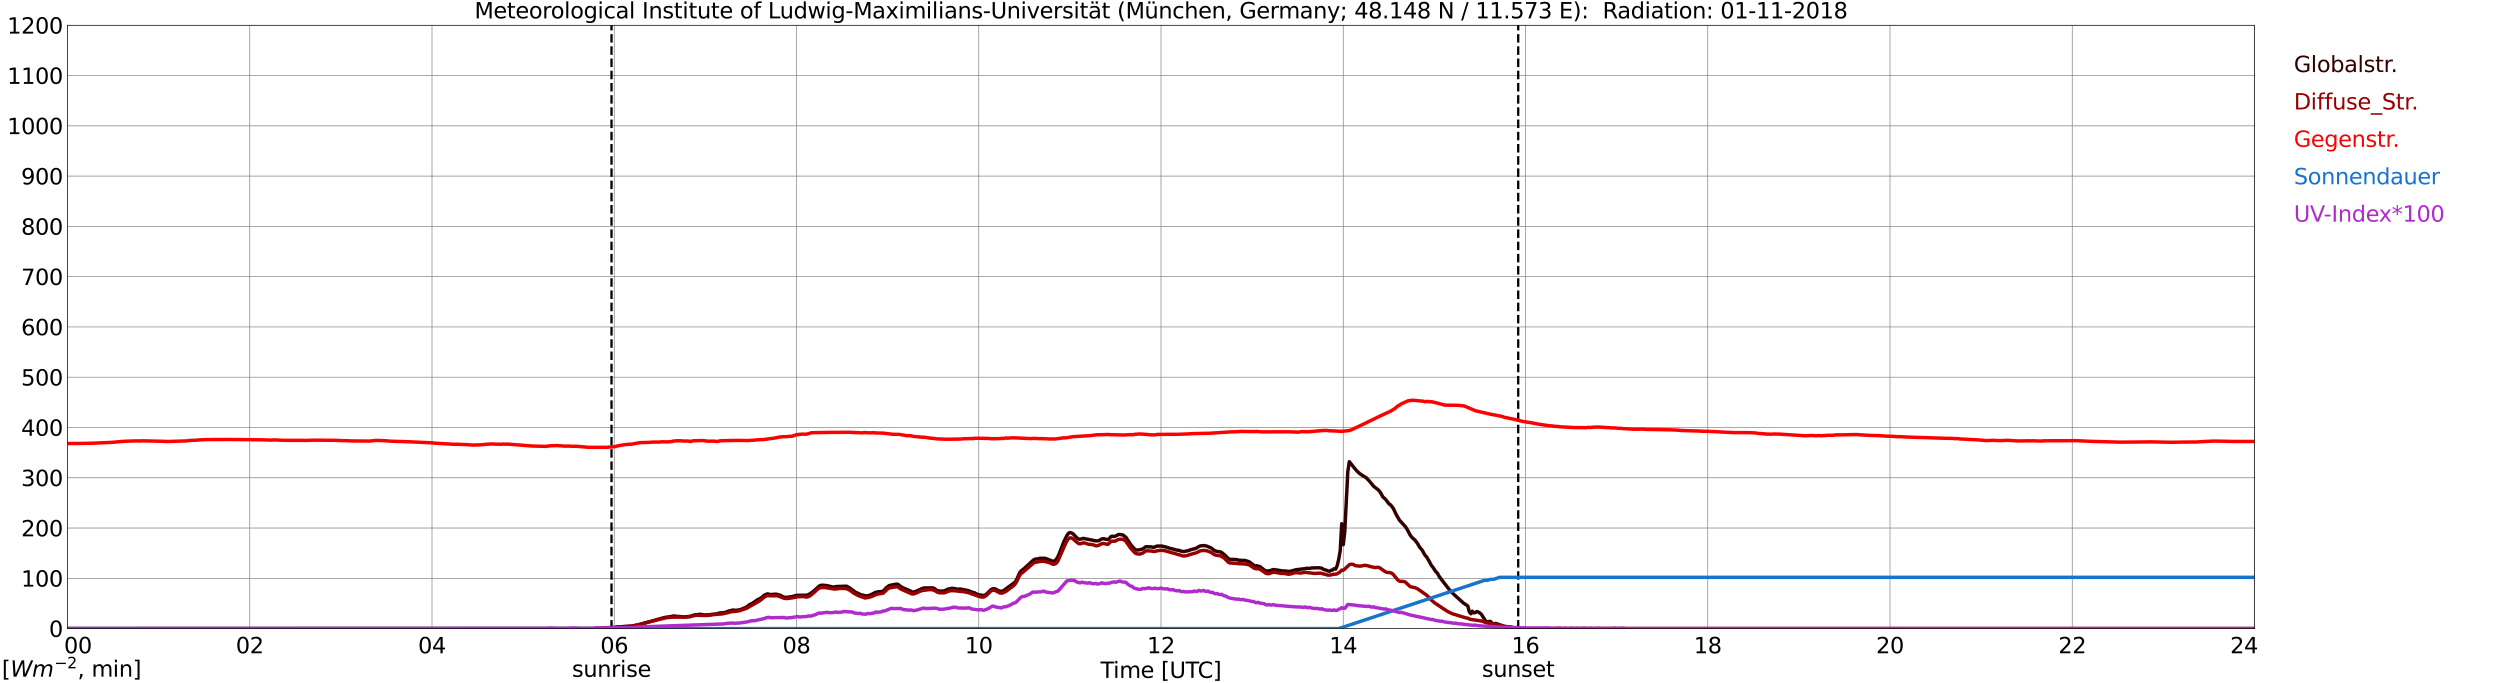 <?xml version="1.0" encoding="utf-8" standalone="no"?>
<!DOCTYPE svg PUBLIC "-//W3C//DTD SVG 1.1//EN"
  "http://www.w3.org/Graphics/SVG/1.1/DTD/svg11.dtd">
<svg xmlns:xlink="http://www.w3.org/1999/xlink" width="1085.4pt" height="296.64pt" viewBox="0 0 1085.4 296.64" xmlns="http://www.w3.org/2000/svg" version="1.1">
 <defs>
  <style type="text/css">*{stroke-linejoin: round; stroke-linecap: butt}</style>
 </defs>
 <g id="figure_1">
  <g id="patch_1">
   <path d="M 0 296.64 
L 1085.4 296.64 
L 1085.4 0 
L 0 0 
z
" style="fill: #ffffff"/>
  </g>
  <g id="axes_1">
   <g id="patch_2">
    <path d="M 29.306 272.909 
L 978.814 272.909 
L 978.814 10.976 
L 29.306 10.976 
z
" style="fill: #ffffff"/>
   </g>
   <g id="patch_3">
    <path d="M 978.814 272.909 
L 978.814 272.909 
L 978.814 10.976 
L 978.814 10.976 
z
" clip-path="url(#p1c8502aa36)" style="fill: #d3d3d3; opacity: 0.25; stroke: #d3d3d3; stroke-linejoin: miter"/>
   </g>
   <g id="matplotlib.axis_1">
    <g id="xtick_1">
     <g id="line2d_1">
      <path d="M 29.306 272.909 
L 29.306 10.976 
" clip-path="url(#p1c8502aa36)" style="fill: none; stroke: #808080; stroke-width: 0.3; stroke-linecap: square"/>
     </g>
     <g id="line2d_2"/>
     <g id="text_1">
      <!--    00 -->
      <g transform="translate(18.733 283.627) scale(0.095 -0.095)">
       <defs>
        <path id="DejaVuSans-20" transform="scale(0.016)"/>
        <path id="DejaVuSans-30" d="M 2034 4250 
Q 1547 4250 1301 3770 
Q 1056 3291 1056 2328 
Q 1056 1369 1301 889 
Q 1547 409 2034 409 
Q 2525 409 2770 889 
Q 3016 1369 3016 2328 
Q 3016 3291 2770 3770 
Q 2525 4250 2034 4250 
z
M 2034 4750 
Q 2819 4750 3233 4129 
Q 3647 3509 3647 2328 
Q 3647 1150 3233 529 
Q 2819 -91 2034 -91 
Q 1250 -91 836 529 
Q 422 1150 422 2328 
Q 422 3509 836 4129 
Q 1250 4750 2034 4750 
z
" transform="scale(0.016)"/>
       </defs>
       <use xlink:href="#DejaVuSans-20"/>
       <use xlink:href="#DejaVuSans-20" transform="translate(31.787 0)"/>
       <use xlink:href="#DejaVuSans-20" transform="translate(63.574 0)"/>
       <use xlink:href="#DejaVuSans-30" transform="translate(95.361 0)"/>
       <use xlink:href="#DejaVuSans-30" transform="translate(158.984 0)"/>
      </g>
     </g>
    </g>
    <g id="xtick_2">
     <g id="line2d_3">
      <path d="M 108.431 272.909 
L 108.431 10.976 
" clip-path="url(#p1c8502aa36)" style="fill: none; stroke: #808080; stroke-width: 0.3; stroke-linecap: square"/>
     </g>
     <g id="line2d_4"/>
     <g id="text_2">
      <!-- 02 -->
      <g transform="translate(102.387 283.627) scale(0.095 -0.095)">
       <defs>
        <path id="DejaVuSans-32" d="M 1228 531 
L 3431 531 
L 3431 0 
L 469 0 
L 469 531 
Q 828 903 1448 1529 
Q 2069 2156 2228 2338 
Q 2531 2678 2651 2914 
Q 2772 3150 2772 3378 
Q 2772 3750 2511 3984 
Q 2250 4219 1831 4219 
Q 1534 4219 1204 4116 
Q 875 4013 500 3803 
L 500 4441 
Q 881 4594 1212 4672 
Q 1544 4750 1819 4750 
Q 2544 4750 2975 4387 
Q 3406 4025 3406 3419 
Q 3406 3131 3298 2873 
Q 3191 2616 2906 2266 
Q 2828 2175 2409 1742 
Q 1991 1309 1228 531 
z
" transform="scale(0.016)"/>
       </defs>
       <use xlink:href="#DejaVuSans-30"/>
       <use xlink:href="#DejaVuSans-32" transform="translate(63.623 0)"/>
      </g>
     </g>
    </g>
    <g id="xtick_3">
     <g id="line2d_5">
      <path d="M 187.557 272.909 
L 187.557 10.976 
" clip-path="url(#p1c8502aa36)" style="fill: none; stroke: #808080; stroke-width: 0.3; stroke-linecap: square"/>
     </g>
     <g id="line2d_6"/>
     <g id="text_3">
      <!-- 04 -->
      <g transform="translate(181.513 283.627) scale(0.095 -0.095)">
       <defs>
        <path id="DejaVuSans-34" d="M 2419 4116 
L 825 1625 
L 2419 1625 
L 2419 4116 
z
M 2253 4666 
L 3047 4666 
L 3047 1625 
L 3713 1625 
L 3713 1100 
L 3047 1100 
L 3047 0 
L 2419 0 
L 2419 1100 
L 313 1100 
L 313 1709 
L 2253 4666 
z
" transform="scale(0.016)"/>
       </defs>
       <use xlink:href="#DejaVuSans-30"/>
       <use xlink:href="#DejaVuSans-34" transform="translate(63.623 0)"/>
      </g>
     </g>
    </g>
    <g id="xtick_4">
     <g id="line2d_7">
      <path d="M 266.683 272.909 
L 266.683 10.976 
" clip-path="url(#p1c8502aa36)" style="fill: none; stroke: #808080; stroke-width: 0.3; stroke-linecap: square"/>
     </g>
     <g id="line2d_8"/>
     <g id="text_4">
      <!-- 06 -->
      <g transform="translate(260.638 283.627) scale(0.095 -0.095)">
       <defs>
        <path id="DejaVuSans-36" d="M 2113 2584 
Q 1688 2584 1439 2293 
Q 1191 2003 1191 1497 
Q 1191 994 1439 701 
Q 1688 409 2113 409 
Q 2538 409 2786 701 
Q 3034 994 3034 1497 
Q 3034 2003 2786 2293 
Q 2538 2584 2113 2584 
z
M 3366 4563 
L 3366 3988 
Q 3128 4100 2886 4159 
Q 2644 4219 2406 4219 
Q 1781 4219 1451 3797 
Q 1122 3375 1075 2522 
Q 1259 2794 1537 2939 
Q 1816 3084 2150 3084 
Q 2853 3084 3261 2657 
Q 3669 2231 3669 1497 
Q 3669 778 3244 343 
Q 2819 -91 2113 -91 
Q 1303 -91 875 529 
Q 447 1150 447 2328 
Q 447 3434 972 4092 
Q 1497 4750 2381 4750 
Q 2619 4750 2861 4703 
Q 3103 4656 3366 4563 
z
" transform="scale(0.016)"/>
       </defs>
       <use xlink:href="#DejaVuSans-30"/>
       <use xlink:href="#DejaVuSans-36" transform="translate(63.623 0)"/>
      </g>
     </g>
    </g>
    <g id="xtick_5">
     <g id="line2d_9">
      <path d="M 345.808 272.909 
L 345.808 10.976 
" clip-path="url(#p1c8502aa36)" style="fill: none; stroke: #808080; stroke-width: 0.3; stroke-linecap: square"/>
     </g>
     <g id="line2d_10"/>
     <g id="text_5">
      <!-- 08 -->
      <g transform="translate(339.764 283.627) scale(0.095 -0.095)">
       <defs>
        <path id="DejaVuSans-38" d="M 2034 2216 
Q 1584 2216 1326 1975 
Q 1069 1734 1069 1313 
Q 1069 891 1326 650 
Q 1584 409 2034 409 
Q 2484 409 2743 651 
Q 3003 894 3003 1313 
Q 3003 1734 2745 1975 
Q 2488 2216 2034 2216 
z
M 1403 2484 
Q 997 2584 770 2862 
Q 544 3141 544 3541 
Q 544 4100 942 4425 
Q 1341 4750 2034 4750 
Q 2731 4750 3128 4425 
Q 3525 4100 3525 3541 
Q 3525 3141 3298 2862 
Q 3072 2584 2669 2484 
Q 3125 2378 3379 2068 
Q 3634 1759 3634 1313 
Q 3634 634 3220 271 
Q 2806 -91 2034 -91 
Q 1263 -91 848 271 
Q 434 634 434 1313 
Q 434 1759 690 2068 
Q 947 2378 1403 2484 
z
M 1172 3481 
Q 1172 3119 1398 2916 
Q 1625 2713 2034 2713 
Q 2441 2713 2670 2916 
Q 2900 3119 2900 3481 
Q 2900 3844 2670 4047 
Q 2441 4250 2034 4250 
Q 1625 4250 1398 4047 
Q 1172 3844 1172 3481 
z
" transform="scale(0.016)"/>
       </defs>
       <use xlink:href="#DejaVuSans-30"/>
       <use xlink:href="#DejaVuSans-38" transform="translate(63.623 0)"/>
      </g>
     </g>
    </g>
    <g id="xtick_6">
     <g id="line2d_11">
      <path d="M 424.934 272.909 
L 424.934 10.976 
" clip-path="url(#p1c8502aa36)" style="fill: none; stroke: #808080; stroke-width: 0.3; stroke-linecap: square"/>
     </g>
     <g id="line2d_12"/>
     <g id="text_6">
      <!-- 10 -->
      <g transform="translate(418.89 283.627) scale(0.095 -0.095)">
       <defs>
        <path id="DejaVuSans-31" d="M 794 531 
L 1825 531 
L 1825 4091 
L 703 3866 
L 703 4441 
L 1819 4666 
L 2450 4666 
L 2450 531 
L 3481 531 
L 3481 0 
L 794 0 
L 794 531 
z
" transform="scale(0.016)"/>
       </defs>
       <use xlink:href="#DejaVuSans-31"/>
       <use xlink:href="#DejaVuSans-30" transform="translate(63.623 0)"/>
      </g>
     </g>
    </g>
    <g id="xtick_7">
     <g id="line2d_13">
      <path d="M 504.06 272.909 
L 504.06 10.976 
" clip-path="url(#p1c8502aa36)" style="fill: none; stroke: #808080; stroke-width: 0.3; stroke-linecap: square"/>
     </g>
     <g id="line2d_14"/>
     <g id="text_7">
      <!-- 12 -->
      <g transform="translate(498.015 283.627) scale(0.095 -0.095)">
       <use xlink:href="#DejaVuSans-31"/>
       <use xlink:href="#DejaVuSans-32" transform="translate(63.623 0)"/>
      </g>
     </g>
    </g>
    <g id="xtick_8">
     <g id="line2d_15">
      <path d="M 583.185 272.909 
L 583.185 10.976 
" clip-path="url(#p1c8502aa36)" style="fill: none; stroke: #808080; stroke-width: 0.3; stroke-linecap: square"/>
     </g>
     <g id="line2d_16"/>
     <g id="text_8">
      <!-- 14 -->
      <g transform="translate(577.141 283.627) scale(0.095 -0.095)">
       <use xlink:href="#DejaVuSans-31"/>
       <use xlink:href="#DejaVuSans-34" transform="translate(63.623 0)"/>
      </g>
     </g>
    </g>
    <g id="xtick_9">
     <g id="line2d_17">
      <path d="M 662.311 272.909 
L 662.311 10.976 
" clip-path="url(#p1c8502aa36)" style="fill: none; stroke: #808080; stroke-width: 0.3; stroke-linecap: square"/>
     </g>
     <g id="line2d_18"/>
     <g id="text_9">
      <!-- 16 -->
      <g transform="translate(656.267 283.627) scale(0.095 -0.095)">
       <use xlink:href="#DejaVuSans-31"/>
       <use xlink:href="#DejaVuSans-36" transform="translate(63.623 0)"/>
      </g>
     </g>
    </g>
    <g id="xtick_10">
     <g id="line2d_19">
      <path d="M 741.437 272.909 
L 741.437 10.976 
" clip-path="url(#p1c8502aa36)" style="fill: none; stroke: #808080; stroke-width: 0.3; stroke-linecap: square"/>
     </g>
     <g id="line2d_20"/>
     <g id="text_10">
      <!-- 18 -->
      <g transform="translate(735.392 283.627) scale(0.095 -0.095)">
       <use xlink:href="#DejaVuSans-31"/>
       <use xlink:href="#DejaVuSans-38" transform="translate(63.623 0)"/>
      </g>
     </g>
    </g>
    <g id="xtick_11">
     <g id="line2d_21">
      <path d="M 820.562 272.909 
L 820.562 10.976 
" clip-path="url(#p1c8502aa36)" style="fill: none; stroke: #808080; stroke-width: 0.3; stroke-linecap: square"/>
     </g>
     <g id="line2d_22"/>
     <g id="text_11">
      <!-- 20 -->
      <g transform="translate(814.518 283.627) scale(0.095 -0.095)">
       <use xlink:href="#DejaVuSans-32"/>
       <use xlink:href="#DejaVuSans-30" transform="translate(63.623 0)"/>
      </g>
     </g>
    </g>
    <g id="xtick_12">
     <g id="line2d_23">
      <path d="M 899.688 272.909 
L 899.688 10.976 
" clip-path="url(#p1c8502aa36)" style="fill: none; stroke: #808080; stroke-width: 0.3; stroke-linecap: square"/>
     </g>
     <g id="line2d_24"/>
     <g id="text_12">
      <!-- 22 -->
      <g transform="translate(893.644 283.627) scale(0.095 -0.095)">
       <use xlink:href="#DejaVuSans-32"/>
       <use xlink:href="#DejaVuSans-32" transform="translate(63.623 0)"/>
      </g>
     </g>
    </g>
    <g id="xtick_13">
     <g id="line2d_25">
      <path d="M 978.814 272.909 
L 978.814 10.976 
" clip-path="url(#p1c8502aa36)" style="fill: none; stroke: #808080; stroke-width: 0.3; stroke-linecap: square"/>
     </g>
     <g id="line2d_26"/>
     <g id="text_13">
      <!-- 24    -->
      <g transform="translate(968.241 283.627) scale(0.095 -0.095)">
       <use xlink:href="#DejaVuSans-32"/>
       <use xlink:href="#DejaVuSans-34" transform="translate(63.623 0)"/>
       <use xlink:href="#DejaVuSans-20" transform="translate(127.246 0)"/>
       <use xlink:href="#DejaVuSans-20" transform="translate(159.033 0)"/>
       <use xlink:href="#DejaVuSans-20" transform="translate(190.82 0)"/>
      </g>
     </g>
    </g>
    <g id="text_14">
     <!-- Time [UTC] -->
     <g transform="translate(477.806 294.322) scale(0.095 -0.095)">
      <defs>
       <path id="DejaVuSans-54" d="M -19 4666 
L 3928 4666 
L 3928 4134 
L 2272 4134 
L 2272 0 
L 1638 0 
L 1638 4134 
L -19 4134 
L -19 4666 
z
" transform="scale(0.016)"/>
       <path id="DejaVuSans-69" d="M 603 3500 
L 1178 3500 
L 1178 0 
L 603 0 
L 603 3500 
z
M 603 4863 
L 1178 4863 
L 1178 4134 
L 603 4134 
L 603 4863 
z
" transform="scale(0.016)"/>
       <path id="DejaVuSans-6d" d="M 3328 2828 
Q 3544 3216 3844 3400 
Q 4144 3584 4550 3584 
Q 5097 3584 5394 3201 
Q 5691 2819 5691 2113 
L 5691 0 
L 5113 0 
L 5113 2094 
Q 5113 2597 4934 2840 
Q 4756 3084 4391 3084 
Q 3944 3084 3684 2787 
Q 3425 2491 3425 1978 
L 3425 0 
L 2847 0 
L 2847 2094 
Q 2847 2600 2669 2842 
Q 2491 3084 2119 3084 
Q 1678 3084 1418 2786 
Q 1159 2488 1159 1978 
L 1159 0 
L 581 0 
L 581 3500 
L 1159 3500 
L 1159 2956 
Q 1356 3278 1631 3431 
Q 1906 3584 2284 3584 
Q 2666 3584 2933 3390 
Q 3200 3197 3328 2828 
z
" transform="scale(0.016)"/>
       <path id="DejaVuSans-65" d="M 3597 1894 
L 3597 1613 
L 953 1613 
Q 991 1019 1311 708 
Q 1631 397 2203 397 
Q 2534 397 2845 478 
Q 3156 559 3463 722 
L 3463 178 
Q 3153 47 2828 -22 
Q 2503 -91 2169 -91 
Q 1331 -91 842 396 
Q 353 884 353 1716 
Q 353 2575 817 3079 
Q 1281 3584 2069 3584 
Q 2775 3584 3186 3129 
Q 3597 2675 3597 1894 
z
M 3022 2063 
Q 3016 2534 2758 2815 
Q 2500 3097 2075 3097 
Q 1594 3097 1305 2825 
Q 1016 2553 972 2059 
L 3022 2063 
z
" transform="scale(0.016)"/>
       <path id="DejaVuSans-5b" d="M 550 4863 
L 1875 4863 
L 1875 4416 
L 1125 4416 
L 1125 -397 
L 1875 -397 
L 1875 -844 
L 550 -844 
L 550 4863 
z
" transform="scale(0.016)"/>
       <path id="DejaVuSans-55" d="M 556 4666 
L 1191 4666 
L 1191 1831 
Q 1191 1081 1462 751 
Q 1734 422 2344 422 
Q 2950 422 3222 751 
Q 3494 1081 3494 1831 
L 3494 4666 
L 4128 4666 
L 4128 1753 
Q 4128 841 3676 375 
Q 3225 -91 2344 -91 
Q 1459 -91 1007 375 
Q 556 841 556 1753 
L 556 4666 
z
" transform="scale(0.016)"/>
       <path id="DejaVuSans-43" d="M 4122 4306 
L 4122 3641 
Q 3803 3938 3442 4084 
Q 3081 4231 2675 4231 
Q 1875 4231 1450 3742 
Q 1025 3253 1025 2328 
Q 1025 1406 1450 917 
Q 1875 428 2675 428 
Q 3081 428 3442 575 
Q 3803 722 4122 1019 
L 4122 359 
Q 3791 134 3420 21 
Q 3050 -91 2638 -91 
Q 1578 -91 968 557 
Q 359 1206 359 2328 
Q 359 3453 968 4101 
Q 1578 4750 2638 4750 
Q 3056 4750 3426 4639 
Q 3797 4528 4122 4306 
z
" transform="scale(0.016)"/>
       <path id="DejaVuSans-5d" d="M 1947 4863 
L 1947 -844 
L 622 -844 
L 622 -397 
L 1369 -397 
L 1369 4416 
L 622 4416 
L 622 4863 
L 1947 4863 
z
" transform="scale(0.016)"/>
      </defs>
      <use xlink:href="#DejaVuSans-54"/>
      <use xlink:href="#DejaVuSans-69" transform="translate(57.959 0)"/>
      <use xlink:href="#DejaVuSans-6d" transform="translate(85.742 0)"/>
      <use xlink:href="#DejaVuSans-65" transform="translate(183.154 0)"/>
      <use xlink:href="#DejaVuSans-20" transform="translate(244.678 0)"/>
      <use xlink:href="#DejaVuSans-5b" transform="translate(276.465 0)"/>
      <use xlink:href="#DejaVuSans-55" transform="translate(315.479 0)"/>
      <use xlink:href="#DejaVuSans-54" transform="translate(388.672 0)"/>
      <use xlink:href="#DejaVuSans-43" transform="translate(443.881 0)"/>
      <use xlink:href="#DejaVuSans-5d" transform="translate(513.705 0)"/>
     </g>
    </g>
   </g>
   <g id="matplotlib.axis_2">
    <g id="ytick_1">
     <g id="line2d_27">
      <path d="M 29.306 272.909 
L 978.814 272.909 
" clip-path="url(#p1c8502aa36)" style="fill: none; stroke: #808080; stroke-width: 0.3; stroke-linecap: square"/>
     </g>
     <g id="line2d_28"/>
     <g id="text_15">
      <!-- 0 -->
      <g transform="translate(21.261 276.518) scale(0.095 -0.095)">
       <use xlink:href="#DejaVuSans-30"/>
      </g>
     </g>
    </g>
    <g id="ytick_2">
     <g id="line2d_29">
      <path d="M 29.306 251.081 
L 978.814 251.081 
" clip-path="url(#p1c8502aa36)" style="fill: none; stroke: #808080; stroke-width: 0.3; stroke-linecap: square"/>
     </g>
     <g id="line2d_30"/>
     <g id="text_16">
      <!-- 100 -->
      <g transform="translate(9.173 254.69) scale(0.095 -0.095)">
       <use xlink:href="#DejaVuSans-31"/>
       <use xlink:href="#DejaVuSans-30" transform="translate(63.623 0)"/>
       <use xlink:href="#DejaVuSans-30" transform="translate(127.246 0)"/>
      </g>
     </g>
    </g>
    <g id="ytick_3">
     <g id="line2d_31">
      <path d="M 29.306 229.253 
L 978.814 229.253 
" clip-path="url(#p1c8502aa36)" style="fill: none; stroke: #808080; stroke-width: 0.3; stroke-linecap: square"/>
     </g>
     <g id="line2d_32"/>
     <g id="text_17">
      <!-- 200 -->
      <g transform="translate(9.173 232.863) scale(0.095 -0.095)">
       <use xlink:href="#DejaVuSans-32"/>
       <use xlink:href="#DejaVuSans-30" transform="translate(63.623 0)"/>
       <use xlink:href="#DejaVuSans-30" transform="translate(127.246 0)"/>
      </g>
     </g>
    </g>
    <g id="ytick_4">
     <g id="line2d_33">
      <path d="M 29.306 207.426 
L 978.814 207.426 
" clip-path="url(#p1c8502aa36)" style="fill: none; stroke: #808080; stroke-width: 0.3; stroke-linecap: square"/>
     </g>
     <g id="line2d_34"/>
     <g id="text_18">
      <!-- 300 -->
      <g transform="translate(9.173 211.035) scale(0.095 -0.095)">
       <defs>
        <path id="DejaVuSans-33" d="M 2597 2516 
Q 3050 2419 3304 2112 
Q 3559 1806 3559 1356 
Q 3559 666 3084 287 
Q 2609 -91 1734 -91 
Q 1441 -91 1130 -33 
Q 819 25 488 141 
L 488 750 
Q 750 597 1062 519 
Q 1375 441 1716 441 
Q 2309 441 2620 675 
Q 2931 909 2931 1356 
Q 2931 1769 2642 2001 
Q 2353 2234 1838 2234 
L 1294 2234 
L 1294 2753 
L 1863 2753 
Q 2328 2753 2575 2939 
Q 2822 3125 2822 3475 
Q 2822 3834 2567 4026 
Q 2313 4219 1838 4219 
Q 1578 4219 1281 4162 
Q 984 4106 628 3988 
L 628 4550 
Q 988 4650 1302 4700 
Q 1616 4750 1894 4750 
Q 2613 4750 3031 4423 
Q 3450 4097 3450 3541 
Q 3450 3153 3228 2886 
Q 3006 2619 2597 2516 
z
" transform="scale(0.016)"/>
       </defs>
       <use xlink:href="#DejaVuSans-33"/>
       <use xlink:href="#DejaVuSans-30" transform="translate(63.623 0)"/>
       <use xlink:href="#DejaVuSans-30" transform="translate(127.246 0)"/>
      </g>
     </g>
    </g>
    <g id="ytick_5">
     <g id="line2d_35">
      <path d="M 29.306 185.598 
L 978.814 185.598 
" clip-path="url(#p1c8502aa36)" style="fill: none; stroke: #808080; stroke-width: 0.3; stroke-linecap: square"/>
     </g>
     <g id="line2d_36"/>
     <g id="text_19">
      <!-- 400 -->
      <g transform="translate(9.173 189.207) scale(0.095 -0.095)">
       <use xlink:href="#DejaVuSans-34"/>
       <use xlink:href="#DejaVuSans-30" transform="translate(63.623 0)"/>
       <use xlink:href="#DejaVuSans-30" transform="translate(127.246 0)"/>
      </g>
     </g>
    </g>
    <g id="ytick_6">
     <g id="line2d_37">
      <path d="M 29.306 163.77 
L 978.814 163.77 
" clip-path="url(#p1c8502aa36)" style="fill: none; stroke: #808080; stroke-width: 0.3; stroke-linecap: square"/>
     </g>
     <g id="line2d_38"/>
     <g id="text_20">
      <!-- 500 -->
      <g transform="translate(9.173 167.379) scale(0.095 -0.095)">
       <defs>
        <path id="DejaVuSans-35" d="M 691 4666 
L 3169 4666 
L 3169 4134 
L 1269 4134 
L 1269 2991 
Q 1406 3038 1543 3061 
Q 1681 3084 1819 3084 
Q 2600 3084 3056 2656 
Q 3513 2228 3513 1497 
Q 3513 744 3044 326 
Q 2575 -91 1722 -91 
Q 1428 -91 1123 -41 
Q 819 9 494 109 
L 494 744 
Q 775 591 1075 516 
Q 1375 441 1709 441 
Q 2250 441 2565 725 
Q 2881 1009 2881 1497 
Q 2881 1984 2565 2268 
Q 2250 2553 1709 2553 
Q 1456 2553 1204 2497 
Q 953 2441 691 2322 
L 691 4666 
z
" transform="scale(0.016)"/>
       </defs>
       <use xlink:href="#DejaVuSans-35"/>
       <use xlink:href="#DejaVuSans-30" transform="translate(63.623 0)"/>
       <use xlink:href="#DejaVuSans-30" transform="translate(127.246 0)"/>
      </g>
     </g>
    </g>
    <g id="ytick_7">
     <g id="line2d_39">
      <path d="M 29.306 141.942 
L 978.814 141.942 
" clip-path="url(#p1c8502aa36)" style="fill: none; stroke: #808080; stroke-width: 0.3; stroke-linecap: square"/>
     </g>
     <g id="line2d_40"/>
     <g id="text_21">
      <!-- 600 -->
      <g transform="translate(9.173 145.551) scale(0.095 -0.095)">
       <use xlink:href="#DejaVuSans-36"/>
       <use xlink:href="#DejaVuSans-30" transform="translate(63.623 0)"/>
       <use xlink:href="#DejaVuSans-30" transform="translate(127.246 0)"/>
      </g>
     </g>
    </g>
    <g id="ytick_8">
     <g id="line2d_41">
      <path d="M 29.306 120.114 
L 978.814 120.114 
" clip-path="url(#p1c8502aa36)" style="fill: none; stroke: #808080; stroke-width: 0.3; stroke-linecap: square"/>
     </g>
     <g id="line2d_42"/>
     <g id="text_22">
      <!-- 700 -->
      <g transform="translate(9.173 123.724) scale(0.095 -0.095)">
       <defs>
        <path id="DejaVuSans-37" d="M 525 4666 
L 3525 4666 
L 3525 4397 
L 1831 0 
L 1172 0 
L 2766 4134 
L 525 4134 
L 525 4666 
z
" transform="scale(0.016)"/>
       </defs>
       <use xlink:href="#DejaVuSans-37"/>
       <use xlink:href="#DejaVuSans-30" transform="translate(63.623 0)"/>
       <use xlink:href="#DejaVuSans-30" transform="translate(127.246 0)"/>
      </g>
     </g>
    </g>
    <g id="ytick_9">
     <g id="line2d_43">
      <path d="M 29.306 98.287 
L 978.814 98.287 
" clip-path="url(#p1c8502aa36)" style="fill: none; stroke: #808080; stroke-width: 0.3; stroke-linecap: square"/>
     </g>
     <g id="line2d_44"/>
     <g id="text_23">
      <!-- 800 -->
      <g transform="translate(9.173 101.896) scale(0.095 -0.095)">
       <use xlink:href="#DejaVuSans-38"/>
       <use xlink:href="#DejaVuSans-30" transform="translate(63.623 0)"/>
       <use xlink:href="#DejaVuSans-30" transform="translate(127.246 0)"/>
      </g>
     </g>
    </g>
    <g id="ytick_10">
     <g id="line2d_45">
      <path d="M 29.306 76.459 
L 978.814 76.459 
" clip-path="url(#p1c8502aa36)" style="fill: none; stroke: #808080; stroke-width: 0.3; stroke-linecap: square"/>
     </g>
     <g id="line2d_46"/>
     <g id="text_24">
      <!-- 900 -->
      <g transform="translate(9.173 80.068) scale(0.095 -0.095)">
       <defs>
        <path id="DejaVuSans-39" d="M 703 97 
L 703 672 
Q 941 559 1184 500 
Q 1428 441 1663 441 
Q 2288 441 2617 861 
Q 2947 1281 2994 2138 
Q 2813 1869 2534 1725 
Q 2256 1581 1919 1581 
Q 1219 1581 811 2004 
Q 403 2428 403 3163 
Q 403 3881 828 4315 
Q 1253 4750 1959 4750 
Q 2769 4750 3195 4129 
Q 3622 3509 3622 2328 
Q 3622 1225 3098 567 
Q 2575 -91 1691 -91 
Q 1453 -91 1209 -44 
Q 966 3 703 97 
z
M 1959 2075 
Q 2384 2075 2632 2365 
Q 2881 2656 2881 3163 
Q 2881 3666 2632 3958 
Q 2384 4250 1959 4250 
Q 1534 4250 1286 3958 
Q 1038 3666 1038 3163 
Q 1038 2656 1286 2365 
Q 1534 2075 1959 2075 
z
" transform="scale(0.016)"/>
       </defs>
       <use xlink:href="#DejaVuSans-39"/>
       <use xlink:href="#DejaVuSans-30" transform="translate(63.623 0)"/>
       <use xlink:href="#DejaVuSans-30" transform="translate(127.246 0)"/>
      </g>
     </g>
    </g>
    <g id="ytick_11">
     <g id="line2d_47">
      <path d="M 29.306 54.631 
L 978.814 54.631 
" clip-path="url(#p1c8502aa36)" style="fill: none; stroke: #808080; stroke-width: 0.3; stroke-linecap: square"/>
     </g>
     <g id="line2d_48"/>
     <g id="text_25">
      <!-- 1000 -->
      <g transform="translate(3.128 58.24) scale(0.095 -0.095)">
       <use xlink:href="#DejaVuSans-31"/>
       <use xlink:href="#DejaVuSans-30" transform="translate(63.623 0)"/>
       <use xlink:href="#DejaVuSans-30" transform="translate(127.246 0)"/>
       <use xlink:href="#DejaVuSans-30" transform="translate(190.869 0)"/>
      </g>
     </g>
    </g>
    <g id="ytick_12">
     <g id="line2d_49">
      <path d="M 29.306 32.803 
L 978.814 32.803 
" clip-path="url(#p1c8502aa36)" style="fill: none; stroke: #808080; stroke-width: 0.3; stroke-linecap: square"/>
     </g>
     <g id="line2d_50"/>
     <g id="text_26">
      <!-- 1100 -->
      <g transform="translate(3.128 36.413) scale(0.095 -0.095)">
       <use xlink:href="#DejaVuSans-31"/>
       <use xlink:href="#DejaVuSans-31" transform="translate(63.623 0)"/>
       <use xlink:href="#DejaVuSans-30" transform="translate(127.246 0)"/>
       <use xlink:href="#DejaVuSans-30" transform="translate(190.869 0)"/>
      </g>
     </g>
    </g>
    <g id="ytick_13">
     <g id="line2d_51">
      <path d="M 29.306 10.976 
L 978.814 10.976 
" clip-path="url(#p1c8502aa36)" style="fill: none; stroke: #808080; stroke-width: 0.3; stroke-linecap: square"/>
     </g>
     <g id="line2d_52"/>
     <g id="text_27">
      <!-- 1200 -->
      <g transform="translate(3.128 14.585) scale(0.095 -0.095)">
       <use xlink:href="#DejaVuSans-31"/>
       <use xlink:href="#DejaVuSans-32" transform="translate(63.623 0)"/>
       <use xlink:href="#DejaVuSans-30" transform="translate(127.246 0)"/>
       <use xlink:href="#DejaVuSans-30" transform="translate(190.869 0)"/>
      </g>
     </g>
    </g>
   </g>
   <g id="line2d_53">
    <path d="M 265.496 272.909 
L 265.496 10.976 
" clip-path="url(#p1c8502aa36)" style="fill: none; stroke-dasharray: 3.7,1.6; stroke-dashoffset: 0; stroke: #000000"/>
   </g>
   <g id="line2d_54">
    <path d="M 659.146 272.909 
L 659.146 10.976 
" clip-path="url(#p1c8502aa36)" style="fill: none; stroke-dasharray: 3.7,1.6; stroke-dashoffset: 0; stroke: #000000"/>
   </g>
   <g id="line2d_55">
    <path d="M 29.306 272.909 
L 258.111 272.909 
L 258.77 272.745 
L 260.089 272.778 
L 261.408 272.745 
L 262.067 272.588 
L 266.023 272.4 
L 266.683 272.494 
L 268.002 272.182 
L 269.32 272.149 
L 271.298 271.961 
L 272.617 271.931 
L 273.277 271.868 
L 273.936 271.931 
L 277.233 271.239 
L 288.442 268.105 
L 291.739 267.602 
L 292.399 267.415 
L 293.717 267.57 
L 297.014 267.821 
L 298.333 267.727 
L 298.992 267.633 
L 299.652 267.76 
L 300.311 267.288 
L 300.971 267.164 
L 301.63 266.913 
L 302.949 266.88 
L 303.608 266.692 
L 304.267 266.725 
L 305.586 266.974 
L 306.246 267.007 
L 306.905 266.913 
L 307.564 266.974 
L 308.883 266.756 
L 311.521 266.474 
L 312.18 266.16 
L 314.158 266.002 
L 314.818 265.878 
L 316.136 265.407 
L 316.796 265.188 
L 317.455 265.092 
L 318.114 264.841 
L 319.433 264.998 
L 320.752 264.811 
L 321.411 264.686 
L 324.049 263.588 
L 325.368 262.554 
L 326.686 261.895 
L 328.005 261.017 
L 328.665 260.515 
L 329.983 259.856 
L 330.643 259.448 
L 331.961 258.319 
L 333.28 257.817 
L 333.94 258.038 
L 334.599 258.131 
L 336.577 257.974 
L 337.236 258.005 
L 338.555 258.382 
L 339.215 258.664 
L 339.874 259.072 
L 340.533 259.29 
L 341.193 259.384 
L 343.83 259.039 
L 345.808 258.476 
L 350.424 258.413 
L 351.743 257.754 
L 353.062 256.813 
L 355.699 254.429 
L 356.359 254.148 
L 357.018 254.054 
L 358.996 254.242 
L 361.634 254.868 
L 362.293 254.868 
L 362.952 254.65 
L 367.568 254.493 
L 368.887 255.246 
L 370.865 256.719 
L 371.524 257.158 
L 372.843 257.723 
L 373.502 258.131 
L 376.14 258.758 
L 377.459 258.476 
L 378.777 257.88 
L 380.096 257.191 
L 381.415 256.907 
L 382.734 256.846 
L 383.393 256.656 
L 384.053 256.029 
L 384.712 255.246 
L 386.031 254.242 
L 387.349 253.927 
L 389.328 253.583 
L 389.987 253.772 
L 390.646 254.368 
L 391.965 255.182 
L 395.262 256.595 
L 395.921 257.003 
L 396.581 257.033 
L 397.24 256.907 
L 398.559 256.344 
L 399.878 255.715 
L 401.196 255.246 
L 403.175 255.246 
L 405.153 255.246 
L 405.812 255.621 
L 406.471 256.156 
L 407.131 256.501 
L 407.79 256.531 
L 408.45 256.752 
L 409.109 256.562 
L 409.768 256.625 
L 411.746 255.715 
L 412.406 255.654 
L 413.065 255.433 
L 413.725 255.433 
L 414.384 255.591 
L 415.043 255.621 
L 415.703 255.905 
L 416.362 255.748 
L 417.022 255.748 
L 420.318 256.407 
L 421.637 256.907 
L 422.297 257.221 
L 422.956 257.284 
L 424.275 258.038 
L 425.593 258.319 
L 426.912 258.54 
L 427.572 258.413 
L 428.231 258.005 
L 430.209 256.029 
L 430.869 255.654 
L 431.528 255.591 
L 432.187 255.715 
L 433.506 256.468 
L 434.165 256.719 
L 435.484 256.595 
L 440.759 252.705 
L 441.419 251.546 
L 442.737 248.597 
L 443.397 247.813 
L 444.716 246.779 
L 448.672 243.14 
L 449.331 242.795 
L 449.991 242.669 
L 450.65 242.669 
L 451.309 242.418 
L 453.287 242.356 
L 453.947 242.45 
L 455.925 243.203 
L 456.584 243.516 
L 457.244 243.609 
L 457.903 243.548 
L 458.563 242.889 
L 459.222 241.854 
L 459.881 240.412 
L 461.859 235.236 
L 463.178 232.571 
L 463.838 231.567 
L 464.497 231.192 
L 465.156 231.379 
L 465.816 231.694 
L 467.794 233.763 
L 468.453 234.108 
L 469.113 234.077 
L 470.431 233.732 
L 471.091 233.92 
L 472.409 234.138 
L 475.706 234.828 
L 477.025 234.767 
L 478.344 233.983 
L 479.003 233.887 
L 480.981 234.265 
L 481.641 233.793 
L 482.3 232.979 
L 482.96 232.759 
L 483.619 232.979 
L 484.278 232.759 
L 485.597 232.069 
L 486.256 232.039 
L 487.575 232.29 
L 488.894 233.355 
L 490.872 236.398 
L 492.191 237.934 
L 492.85 238.593 
L 493.51 238.812 
L 494.828 238.687 
L 496.147 238.31 
L 497.466 237.369 
L 498.125 237.338 
L 498.785 237.463 
L 499.444 237.369 
L 500.763 237.653 
L 501.422 237.463 
L 502.082 237.151 
L 502.741 237.024 
L 503.4 237.118 
L 504.06 237.057 
L 504.719 237.118 
L 505.379 237.338 
L 506.038 237.402 
L 506.697 237.683 
L 507.357 237.84 
L 508.016 238.122 
L 508.675 238.216 
L 510.654 238.781 
L 511.972 238.969 
L 512.632 239.25 
L 513.95 239.471 
L 515.929 239.063 
L 516.588 238.781 
L 519.226 238.059 
L 520.544 237.275 
L 521.204 236.993 
L 522.522 236.867 
L 523.841 237.057 
L 525.819 237.904 
L 527.138 238.906 
L 527.797 239.283 
L 529.776 239.595 
L 530.435 239.91 
L 531.754 240.944 
L 533.073 242.293 
L 533.732 242.826 
L 536.369 242.92 
L 537.029 242.983 
L 537.688 243.203 
L 539.007 243.265 
L 539.666 243.361 
L 540.326 243.265 
L 542.304 243.893 
L 543.623 244.834 
L 544.282 245.367 
L 544.941 245.648 
L 545.601 245.618 
L 546.26 245.838 
L 546.919 245.932 
L 548.238 246.934 
L 548.898 247.499 
L 549.557 247.781 
L 550.216 247.907 
L 550.876 247.907 
L 552.854 247.279 
L 554.173 247.436 
L 556.81 247.875 
L 558.129 247.907 
L 559.448 248.095 
L 560.107 248.032 
L 562.745 247.342 
L 566.701 246.873 
L 567.36 246.715 
L 568.679 246.779 
L 569.338 246.589 
L 572.635 246.495 
L 573.954 246.715 
L 574.613 247.218 
L 575.932 247.593 
L 576.592 247.907 
L 577.251 248.001 
L 577.91 247.562 
L 578.57 247.499 
L 579.229 246.903 
L 579.889 247.091 
L 580.548 245.587 
L 581.207 242.826 
L 581.867 239.093 
L 582.526 227.365 
L 583.185 236.461 
L 583.845 230.753 
L 585.164 204.721 
L 585.823 200.456 
L 587.801 202.933 
L 589.12 204.503 
L 590.439 205.695 
L 591.757 206.572 
L 593.076 207.356 
L 594.395 208.705 
L 596.373 211.119 
L 598.351 212.655 
L 599.011 213.409 
L 599.67 214.413 
L 600.329 215.668 
L 601.648 216.89 
L 602.967 218.678 
L 603.626 219.116 
L 604.286 219.839 
L 604.945 220.81 
L 606.264 223.539 
L 607.582 225.829 
L 610.22 228.714 
L 610.879 229.749 
L 612.198 232.226 
L 612.858 233.136 
L 613.517 233.826 
L 614.176 234.295 
L 615.495 236.053 
L 616.154 237.275 
L 616.814 238.152 
L 617.473 238.844 
L 618.133 240.13 
L 618.792 241.165 
L 619.451 241.885 
L 620.77 244.205 
L 621.429 245.46 
L 622.089 246.244 
L 623.408 248.252 
L 624.067 248.848 
L 624.726 250.103 
L 626.045 251.891 
L 629.342 256.123 
L 631.32 258.162 
L 635.276 261.737 
L 637.255 263.086 
L 637.914 265.627 
L 638.573 266.474 
L 639.233 265.343 
L 639.892 266.096 
L 640.552 265.939 
L 641.211 265.5 
L 641.87 265.751 
L 642.53 266.16 
L 643.189 266.756 
L 645.167 269.859 
L 645.827 269.986 
L 646.486 269.829 
L 647.145 269.798 
L 647.805 270.676 
L 648.464 270.833 
L 649.123 270.676 
L 649.783 270.77 
L 651.761 271.49 
L 653.08 272.055 
L 653.739 272.212 
L 655.717 272.37 
L 656.377 272.557 
L 657.036 272.557 
L 659.014 272.909 
L 978.154 272.909 
L 978.154 272.909 
" clip-path="url(#p1c8502aa36)" style="fill: none; stroke: #330000; stroke-width: 1.5; stroke-linecap: square"/>
   </g>
   <g id="line2d_56">
    <path d="M 29.306 272.909 
L 258.111 272.909 
L 258.77 272.795 
L 261.408 272.754 
L 262.726 272.671 
L 264.045 272.627 
L 266.023 272.461 
L 266.683 272.461 
L 268.002 272.293 
L 269.32 272.25 
L 271.298 272.082 
L 274.595 271.789 
L 277.892 271.075 
L 279.87 270.53 
L 289.102 268.22 
L 291.739 267.969 
L 298.333 267.884 
L 302.289 267.129 
L 305.586 267.214 
L 306.905 267.214 
L 308.224 267.087 
L 310.202 266.793 
L 313.499 266.542 
L 316.136 265.954 
L 317.455 265.577 
L 318.774 265.45 
L 319.433 265.45 
L 320.093 265.282 
L 320.752 265.241 
L 324.049 264.149 
L 329.983 260.749 
L 331.961 259.111 
L 332.621 258.775 
L 333.28 258.607 
L 335.918 258.692 
L 337.236 258.651 
L 337.896 258.775 
L 340.533 259.784 
L 341.852 259.867 
L 344.49 259.489 
L 345.808 259.153 
L 347.127 259.07 
L 348.446 258.985 
L 349.105 259.029 
L 349.765 259.197 
L 350.424 259.197 
L 351.083 258.985 
L 351.743 258.651 
L 353.721 257.014 
L 355.04 255.711 
L 355.699 255.333 
L 356.359 255.124 
L 357.677 255.082 
L 358.996 255.209 
L 362.293 255.754 
L 364.93 255.46 
L 366.909 255.501 
L 367.568 255.586 
L 368.887 256.215 
L 370.865 257.642 
L 372.843 258.651 
L 375.481 259.616 
L 376.799 259.448 
L 378.118 259.111 
L 379.437 258.566 
L 380.756 257.979 
L 383.393 257.56 
L 384.712 256.342 
L 385.371 255.669 
L 386.031 255.292 
L 387.349 255.041 
L 389.328 254.746 
L 389.987 254.999 
L 391.306 255.837 
L 392.624 256.424 
L 395.921 257.852 
L 396.581 257.893 
L 397.899 257.433 
L 399.218 256.802 
L 400.537 256.342 
L 403.834 255.964 
L 405.153 256.132 
L 405.812 256.424 
L 407.131 257.182 
L 407.79 257.348 
L 409.768 257.391 
L 410.428 257.265 
L 411.746 256.678 
L 413.065 256.424 
L 415.043 256.51 
L 416.362 256.719 
L 418.34 256.887 
L 420.978 257.433 
L 421.637 257.769 
L 423.615 258.439 
L 424.934 258.943 
L 426.253 259.238 
L 426.912 259.238 
L 427.572 258.985 
L 428.231 258.566 
L 430.209 256.551 
L 430.869 256.3 
L 431.528 256.215 
L 432.187 256.424 
L 434.165 257.474 
L 434.825 257.516 
L 435.484 257.391 
L 436.803 256.719 
L 440.1 254.242 
L 440.759 253.528 
L 441.419 252.437 
L 442.737 249.752 
L 443.397 248.911 
L 444.056 248.492 
L 448.672 244.504 
L 449.331 244.168 
L 451.969 243.705 
L 453.287 243.705 
L 455.266 244.168 
L 457.244 245.009 
L 457.903 244.923 
L 458.563 244.546 
L 459.222 243.705 
L 460.541 240.726 
L 462.519 236.234 
L 463.178 234.933 
L 463.838 233.968 
L 464.497 233.505 
L 465.156 233.549 
L 465.816 233.883 
L 467.794 235.647 
L 468.453 236.066 
L 469.113 236.066 
L 470.431 235.647 
L 471.75 235.983 
L 472.409 236.277 
L 474.388 236.446 
L 475.706 236.948 
L 476.366 236.948 
L 477.025 236.738 
L 478.344 236.066 
L 479.003 235.941 
L 480.981 236.36 
L 482.3 235.142 
L 482.96 234.891 
L 483.619 235.018 
L 484.278 234.891 
L 485.597 234.178 
L 486.916 234.095 
L 487.575 234.219 
L 488.235 234.514 
L 488.894 235.142 
L 490.872 237.997 
L 492.85 240.139 
L 493.51 240.431 
L 494.828 240.558 
L 495.488 240.39 
L 496.147 240.097 
L 497.466 239.215 
L 498.125 239.13 
L 499.444 239.215 
L 500.103 239.257 
L 500.763 239.425 
L 501.422 239.384 
L 502.741 239.089 
L 504.06 238.921 
L 505.379 239.006 
L 508.016 239.761 
L 509.994 240.307 
L 512.632 241.062 
L 513.291 241.313 
L 513.95 241.398 
L 515.269 241.23 
L 516.588 240.767 
L 519.226 240.054 
L 521.204 239.13 
L 522.522 238.962 
L 523.841 239.089 
L 525.819 239.803 
L 527.138 240.767 
L 527.797 241.021 
L 529.116 241.189 
L 529.776 241.272 
L 531.094 242.027 
L 531.754 242.531 
L 533.073 243.917 
L 533.732 244.378 
L 537.688 244.714 
L 539.007 244.797 
L 540.326 244.84 
L 541.644 245.092 
L 542.304 245.218 
L 543.623 246.1 
L 544.282 246.561 
L 544.941 246.855 
L 546.919 247.065 
L 548.238 247.947 
L 549.557 248.87 
L 550.216 249.079 
L 550.876 249.079 
L 552.854 248.407 
L 554.173 248.575 
L 555.491 248.828 
L 556.151 248.953 
L 557.47 248.953 
L 559.448 249.33 
L 560.766 249.079 
L 562.085 248.66 
L 563.404 248.66 
L 564.723 248.828 
L 566.042 248.534 
L 566.701 248.492 
L 570.657 248.953 
L 572.635 248.87 
L 573.295 248.828 
L 576.592 249.708 
L 577.251 249.708 
L 579.229 249.289 
L 579.889 249.289 
L 580.548 249.121 
L 581.867 248.239 
L 582.526 247.525 
L 583.185 247.569 
L 583.845 247.065 
L 585.823 245.177 
L 586.482 244.965 
L 587.142 244.965 
L 587.801 245.218 
L 588.46 245.596 
L 590.439 245.805 
L 591.757 245.596 
L 592.417 245.428 
L 593.736 245.596 
L 595.054 246.015 
L 597.032 246.434 
L 597.692 246.309 
L 598.351 246.309 
L 599.011 246.519 
L 600.989 247.905 
L 601.648 248.324 
L 602.307 248.534 
L 602.967 248.534 
L 603.626 248.66 
L 604.286 248.911 
L 604.945 249.457 
L 606.923 251.891 
L 607.582 252.312 
L 608.242 252.437 
L 608.901 252.395 
L 609.561 252.48 
L 610.22 252.773 
L 612.198 254.663 
L 613.517 254.999 
L 614.176 255.082 
L 615.495 255.669 
L 617.473 257.055 
L 619.451 258.439 
L 621.429 260.498 
L 622.748 261.672 
L 626.705 264.317 
L 628.683 265.577 
L 630.661 266.5 
L 636.595 268.305 
L 637.255 268.388 
L 637.914 268.724 
L 638.573 268.934 
L 643.189 269.606 
L 644.508 270.067 
L 645.167 270.361 
L 646.486 270.613 
L 647.145 270.656 
L 647.805 270.907 
L 649.783 271.202 
L 651.761 271.536 
L 653.739 271.999 
L 655.058 272.082 
L 655.717 272.125 
L 657.036 272.418 
L 658.355 272.586 
L 661.652 272.909 
L 978.154 272.909 
L 978.154 272.909 
" clip-path="url(#p1c8502aa36)" style="fill: none; stroke: #990000; stroke-width: 1.5; stroke-linecap: square"/>
   </g>
   <g id="line2d_57">
    <path d="M 29.306 192.583 
L 31.284 192.537 
L 33.262 192.541 
L 39.856 192.436 
L 47.768 192.094 
L 49.747 191.963 
L 51.725 191.764 
L 53.703 191.605 
L 55.681 191.522 
L 58.319 191.441 
L 60.297 191.413 
L 60.956 191.483 
L 61.615 191.38 
L 64.253 191.437 
L 70.847 191.594 
L 72.825 191.686 
L 81.397 191.404 
L 82.056 191.236 
L 84.034 191.162 
L 85.353 191.103 
L 86.013 191.077 
L 86.672 190.937 
L 87.991 190.948 
L 89.969 190.847 
L 99.86 190.804 
L 113.047 190.939 
L 117.663 191.087 
L 118.982 190.978 
L 122.278 191.138 
L 123.597 191.183 
L 124.916 191.17 
L 131.51 191.166 
L 132.829 191.225 
L 134.147 191.17 
L 136.125 191.101 
L 145.357 191.164 
L 147.335 191.245 
L 149.313 191.31 
L 150.632 191.33 
L 152.61 191.428 
L 160.523 191.493 
L 163.16 191.203 
L 166.457 191.29 
L 169.754 191.557 
L 177.666 191.803 
L 182.941 192.046 
L 184.26 192.102 
L 187.557 192.266 
L 188.876 192.412 
L 196.788 192.875 
L 198.767 192.88 
L 202.723 193.048 
L 205.36 193.244 
L 209.317 193.091 
L 210.635 192.906 
L 211.954 192.851 
L 213.273 192.749 
L 215.91 192.847 
L 217.229 192.869 
L 217.889 192.884 
L 218.548 192.757 
L 219.207 192.862 
L 220.526 192.816 
L 222.504 192.982 
L 231.076 193.648 
L 237.011 193.807 
L 238.329 193.6 
L 239.648 193.517 
L 242.286 193.443 
L 242.945 193.545 
L 244.264 193.6 
L 244.923 193.698 
L 246.901 193.665 
L 248.88 193.785 
L 250.198 193.742 
L 252.836 193.977 
L 255.473 194.198 
L 263.386 194.198 
L 267.342 193.873 
L 268.002 193.604 
L 270.639 193.141 
L 273.277 192.851 
L 273.936 192.88 
L 277.892 192.166 
L 281.189 192.087 
L 283.827 191.921 
L 286.464 191.919 
L 287.124 191.814 
L 289.761 191.847 
L 291.739 191.707 
L 292.399 191.472 
L 294.377 191.332 
L 296.355 191.413 
L 297.014 191.496 
L 298.333 191.456 
L 298.992 191.493 
L 299.652 191.69 
L 300.971 191.369 
L 302.289 191.301 
L 302.949 191.347 
L 304.267 191.258 
L 305.586 191.31 
L 307.564 191.572 
L 308.883 191.507 
L 310.202 191.559 
L 311.521 191.677 
L 312.839 191.336 
L 320.752 191.19 
L 324.708 191.275 
L 326.027 191.162 
L 326.686 191.17 
L 328.005 191.018 
L 330.643 190.85 
L 331.961 190.784 
L 336.577 190.144 
L 337.896 189.839 
L 339.874 189.581 
L 341.852 189.57 
L 342.512 189.426 
L 343.83 189.415 
L 345.808 188.71 
L 347.127 188.582 
L 348.446 188.472 
L 349.765 188.525 
L 350.424 188.438 
L 352.402 187.855 
L 360.974 187.719 
L 362.952 187.726 
L 368.887 187.671 
L 370.206 187.765 
L 370.865 187.748 
L 371.524 187.879 
L 372.184 187.811 
L 374.162 187.944 
L 375.481 187.791 
L 376.799 187.931 
L 377.459 187.866 
L 378.118 187.949 
L 379.437 187.822 
L 380.096 187.981 
L 383.393 188.029 
L 387.349 188.525 
L 389.328 188.599 
L 389.987 188.536 
L 393.943 189.186 
L 394.603 189.121 
L 395.262 189.173 
L 396.581 189.468 
L 400.537 189.843 
L 401.196 189.8 
L 403.834 190.223 
L 405.812 190.376 
L 406.471 190.535 
L 411.087 190.701 
L 417.022 190.612 
L 418.34 190.496 
L 421.637 190.4 
L 422.297 190.448 
L 422.956 190.291 
L 424.934 190.28 
L 429.55 190.358 
L 430.209 190.492 
L 434.165 190.413 
L 434.825 190.28 
L 435.484 190.376 
L 436.803 190.136 
L 437.462 190.245 
L 438.781 190.116 
L 440.759 190.11 
L 447.353 190.417 
L 448.672 190.337 
L 449.991 190.358 
L 450.65 190.439 
L 452.628 190.43 
L 453.947 190.489 
L 455.925 190.605 
L 457.244 190.546 
L 457.903 190.618 
L 461.859 190.075 
L 462.519 190.116 
L 465.816 189.597 
L 469.772 189.339 
L 472.409 189.184 
L 473.728 189.081 
L 475.047 188.913 
L 476.366 188.726 
L 477.685 188.758 
L 480.981 188.632 
L 482.3 188.741 
L 484.938 188.765 
L 486.256 188.822 
L 488.235 188.85 
L 490.872 188.673 
L 491.532 188.769 
L 492.85 188.538 
L 493.51 188.534 
L 494.169 188.411 
L 496.147 188.477 
L 500.103 188.82 
L 501.422 188.793 
L 502.741 188.597 
L 511.313 188.555 
L 514.61 188.429 
L 515.929 188.392 
L 517.247 188.272 
L 523.182 188.134 
L 524.501 188.134 
L 526.479 188.003 
L 529.116 187.844 
L 531.754 187.674 
L 535.051 187.471 
L 536.369 187.479 
L 537.029 187.39 
L 537.688 187.423 
L 538.348 187.303 
L 544.941 187.394 
L 545.601 187.292 
L 546.26 187.427 
L 546.919 187.394 
L 547.579 187.503 
L 559.448 187.453 
L 560.766 187.532 
L 562.745 187.556 
L 563.404 187.647 
L 564.063 187.588 
L 564.723 187.407 
L 568.02 187.468 
L 573.954 186.938 
L 575.932 186.87 
L 577.251 187.041 
L 578.57 187.069 
L 582.526 187.278 
L 585.823 186.925 
L 587.142 186.432 
L 591.098 184.55 
L 598.351 181.023 
L 602.307 179.161 
L 603.626 178.576 
L 605.604 177.343 
L 606.923 176.223 
L 607.582 175.9 
L 608.242 175.428 
L 610.879 174.197 
L 611.539 173.944 
L 612.198 173.942 
L 612.858 173.78 
L 614.176 173.815 
L 616.814 174.105 
L 617.473 174.121 
L 618.792 174.435 
L 619.451 174.263 
L 620.111 174.315 
L 620.77 174.485 
L 621.429 174.402 
L 623.408 174.845 
L 627.364 175.898 
L 632.639 175.954 
L 635.276 176.181 
L 635.936 176.341 
L 640.552 178.331 
L 647.145 179.842 
L 650.442 180.457 
L 652.42 180.872 
L 653.08 181.215 
L 653.739 181.271 
L 655.717 181.728 
L 657.036 181.953 
L 660.992 182.954 
L 662.97 183.258 
L 664.289 183.439 
L 666.927 183.961 
L 668.246 184.194 
L 671.542 184.696 
L 674.18 184.967 
L 675.499 185.137 
L 676.158 185.12 
L 677.477 185.312 
L 683.411 185.626 
L 688.686 185.674 
L 689.346 185.563 
L 690.664 185.582 
L 692.643 185.408 
L 693.961 185.403 
L 699.236 185.718 
L 699.896 185.812 
L 700.555 185.757 
L 701.874 185.868 
L 702.533 185.964 
L 703.193 185.94 
L 705.171 186.119 
L 707.149 186.209 
L 709.127 186.349 
L 713.743 186.318 
L 714.402 186.44 
L 717.04 186.453 
L 725.612 186.63 
L 727.59 186.702 
L 729.568 186.881 
L 731.546 186.949 
L 734.843 187.075 
L 736.821 187.095 
L 738.14 187.193 
L 742.096 187.298 
L 745.393 187.449 
L 748.69 187.634 
L 752.646 187.813 
L 757.262 187.82 
L 760.559 187.844 
L 761.218 187.951 
L 761.878 187.942 
L 763.856 188.226 
L 764.515 188.226 
L 765.174 188.339 
L 765.834 188.309 
L 766.493 188.453 
L 767.812 188.442 
L 768.471 188.51 
L 770.449 188.424 
L 772.428 188.472 
L 784.296 189.226 
L 784.956 189.092 
L 785.615 189.143 
L 786.275 189.068 
L 788.253 189.173 
L 789.572 189.112 
L 790.89 189.195 
L 792.209 189.053 
L 792.868 189.071 
L 793.528 188.975 
L 795.506 189.02 
L 796.165 188.868 
L 796.825 188.896 
L 797.484 188.754 
L 798.803 188.811 
L 806.056 188.656 
L 808.034 188.817 
L 811.99 189.038 
L 815.947 189.132 
L 816.606 189.23 
L 817.265 189.191 
L 817.925 189.319 
L 822.541 189.47 
L 823.2 189.581 
L 825.178 189.588 
L 827.816 189.734 
L 830.453 189.837 
L 832.431 189.902 
L 835.728 189.994 
L 842.322 190.225 
L 848.256 190.358 
L 848.916 190.496 
L 849.575 190.406 
L 851.553 190.62 
L 852.872 190.666 
L 856.169 190.867 
L 857.488 190.898 
L 860.785 191.144 
L 862.103 191.293 
L 865.4 191.164 
L 868.038 191.31 
L 870.675 191.221 
L 871.335 191.153 
L 875.95 191.441 
L 878.588 191.41 
L 880.566 191.358 
L 881.225 191.432 
L 882.544 191.376 
L 886.5 191.5 
L 887.16 191.371 
L 901.666 191.319 
L 907.601 191.609 
L 920.129 191.954 
L 922.107 191.954 
L 930.679 191.875 
L 933.976 191.84 
L 942.548 192.017 
L 946.504 191.95 
L 953.757 191.884 
L 957.714 191.651 
L 959.692 191.57 
L 961.01 191.5 
L 964.307 191.544 
L 966.945 191.596 
L 968.264 191.644 
L 971.561 191.672 
L 978.154 191.662 
L 978.154 191.662 
" clip-path="url(#p1c8502aa36)" style="fill: none; stroke: #ff0000; stroke-width: 1.5; stroke-linecap: square"/>
   </g>
   <g id="line2d_58">
    <path d="M 29.306 272.909 
L 581.207 272.909 
L 644.508 251.954 
L 645.827 251.954 
L 647.145 251.518 
L 648.464 251.518 
L 651.102 250.644 
L 978.154 250.644 
L 978.154 250.644 
" clip-path="url(#p1c8502aa36)" style="fill: none; stroke: #1773cc; stroke-width: 1.5; stroke-linecap: square"/>
   </g>
   <g id="line2d_59">
    <path d="M 29.306 272.909 
L 237.67 272.821 
L 238.329 272.669 
L 240.967 272.756 
L 242.286 272.821 
L 246.901 272.821 
L 247.561 272.669 
L 249.539 272.669 
L 251.517 272.821 
L 254.814 272.821 
L 257.451 272.821 
L 258.111 272.647 
L 273.277 272.538 
L 275.255 272.472 
L 276.573 272.232 
L 314.158 270.879 
L 316.136 270.595 
L 318.114 270.486 
L 318.774 270.617 
L 321.411 270.442 
L 324.708 269.94 
L 326.027 269.569 
L 326.686 269.46 
L 327.346 269.547 
L 331.961 268.521 
L 332.621 268.194 
L 333.94 268.019 
L 334.599 268.216 
L 337.236 268.129 
L 339.874 268.107 
L 340.533 268.107 
L 341.193 268.325 
L 343.171 268.172 
L 345.149 267.91 
L 345.808 267.736 
L 346.468 267.692 
L 347.127 267.867 
L 349.105 267.714 
L 349.765 267.736 
L 351.083 267.408 
L 351.743 267.539 
L 353.721 266.972 
L 354.38 266.732 
L 355.04 266.339 
L 355.699 266.12 
L 356.359 266.251 
L 358.996 265.837 
L 360.315 266.011 
L 361.634 265.968 
L 362.952 265.684 
L 363.612 265.902 
L 365.59 265.749 
L 366.249 265.487 
L 370.206 265.749 
L 370.865 266.12 
L 372.843 266.382 
L 373.502 266.23 
L 374.162 266.557 
L 375.481 266.644 
L 376.14 266.622 
L 376.799 266.295 
L 377.459 266.47 
L 379.437 266.142 
L 380.096 265.706 
L 380.756 265.837 
L 382.734 265.64 
L 383.393 265.247 
L 384.053 265.269 
L 386.69 264.221 
L 387.349 264.09 
L 388.009 264.265 
L 389.328 264.156 
L 389.987 264.243 
L 390.646 264.134 
L 391.306 264.243 
L 391.965 264.614 
L 394.603 264.898 
L 395.262 264.811 
L 395.921 264.898 
L 396.581 265.16 
L 398.559 264.723 
L 399.878 264.309 
L 400.537 264.069 
L 401.196 264.025 
L 401.856 264.221 
L 405.812 264.025 
L 407.131 264.221 
L 407.79 264.549 
L 409.768 264.461 
L 413.065 263.894 
L 413.725 263.654 
L 415.043 263.632 
L 415.703 263.938 
L 419.659 264.025 
L 420.318 263.872 
L 420.978 263.938 
L 421.637 264.352 
L 424.934 264.811 
L 425.593 264.68 
L 426.253 264.723 
L 426.912 264.985 
L 428.231 264.614 
L 429.55 263.959 
L 430.209 263.501 
L 430.869 263.195 
L 431.528 263.174 
L 432.187 263.523 
L 434.825 263.938 
L 435.484 263.588 
L 436.144 263.37 
L 436.803 263.436 
L 438.781 262.606 
L 440.1 261.82 
L 440.759 261.755 
L 441.419 261.187 
L 442.737 259.812 
L 443.397 259.223 
L 444.056 258.939 
L 444.716 258.961 
L 446.694 258.088 
L 447.353 257.804 
L 448.012 257.258 
L 448.672 256.996 
L 449.331 257.127 
L 450.65 256.996 
L 451.969 256.953 
L 452.628 256.713 
L 453.287 256.669 
L 453.947 257.018 
L 455.925 257.302 
L 457.244 257.455 
L 458.563 256.822 
L 459.222 256.734 
L 460.541 255.294 
L 463.178 252.216 
L 465.156 251.845 
L 465.816 251.998 
L 466.475 251.954 
L 467.134 252.522 
L 468.453 253.002 
L 469.113 253.024 
L 469.772 252.718 
L 470.431 252.958 
L 472.409 253.198 
L 473.069 252.936 
L 473.728 253.286 
L 475.047 253.46 
L 475.706 253.264 
L 476.366 253.591 
L 477.685 253.395 
L 478.344 253.002 
L 479.003 253.264 
L 480.322 253.395 
L 480.981 253.155 
L 481.641 253.242 
L 482.3 252.936 
L 483.619 252.609 
L 484.278 252.827 
L 486.256 252.238 
L 486.916 252.587 
L 488.894 252.849 
L 489.553 253.591 
L 490.872 254.464 
L 491.532 254.552 
L 492.191 255.228 
L 492.85 255.534 
L 493.51 255.599 
L 494.169 255.839 
L 495.488 255.818 
L 496.147 255.468 
L 496.807 255.621 
L 497.466 255.447 
L 498.125 255.425 
L 498.785 255.163 
L 499.444 255.468 
L 500.763 255.556 
L 501.422 255.337 
L 502.082 255.556 
L 503.4 255.512 
L 504.06 255.294 
L 504.719 255.578 
L 506.038 255.709 
L 506.697 255.578 
L 507.357 255.949 
L 508.675 256.123 
L 509.335 255.97 
L 509.994 256.342 
L 511.313 256.538 
L 511.972 256.363 
L 512.632 256.8 
L 513.291 256.909 
L 513.95 256.778 
L 514.61 257.018 
L 517.907 256.865 
L 518.566 256.582 
L 519.226 256.8 
L 519.885 256.691 
L 520.544 256.32 
L 521.204 256.582 
L 521.863 256.56 
L 522.522 256.32 
L 523.182 256.691 
L 523.841 256.756 
L 524.501 256.625 
L 525.16 257.04 
L 525.819 257.193 
L 526.479 257.149 
L 527.138 257.651 
L 527.797 257.804 
L 528.457 257.673 
L 529.116 258.044 
L 529.776 258.11 
L 530.435 258.044 
L 531.094 258.546 
L 532.413 258.874 
L 533.073 259.376 
L 534.391 259.747 
L 537.029 260.161 
L 537.688 260.052 
L 538.348 260.314 
L 539.007 260.358 
L 539.666 260.227 
L 540.326 260.489 
L 542.304 260.794 
L 543.623 261.187 
L 544.282 261.122 
L 544.941 261.602 
L 545.601 261.668 
L 546.26 261.493 
L 546.919 261.82 
L 548.898 262.126 
L 549.557 262.562 
L 550.216 262.65 
L 550.876 262.453 
L 551.535 262.715 
L 552.195 262.672 
L 552.854 262.453 
L 553.513 262.737 
L 561.426 263.414 
L 563.404 263.501 
L 564.063 263.567 
L 564.723 263.501 
L 565.382 263.676 
L 566.042 263.676 
L 566.701 263.479 
L 567.36 263.785 
L 568.02 263.828 
L 568.679 263.676 
L 569.338 263.981 
L 571.317 264.221 
L 571.976 264.112 
L 572.635 264.374 
L 573.295 264.418 
L 573.954 264.265 
L 574.613 264.658 
L 576.592 264.942 
L 577.251 264.811 
L 577.91 265.007 
L 578.57 264.985 
L 579.229 264.789 
L 579.889 265.073 
L 580.548 264.985 
L 581.207 264.527 
L 581.867 264.309 
L 582.526 263.807 
L 583.185 264.09 
L 583.845 264.134 
L 585.164 262.431 
L 587.801 262.672 
L 589.779 262.977 
L 593.736 263.305 
L 594.395 263.174 
L 595.054 263.479 
L 595.714 263.61 
L 596.373 263.457 
L 597.032 263.741 
L 600.989 264.44 
L 601.648 264.33 
L 602.307 264.68 
L 604.286 265.029 
L 607.582 265.946 
L 608.242 265.837 
L 609.561 266.164 
L 612.198 266.993 
L 619.451 268.543 
L 621.429 268.98 
L 622.089 268.914 
L 622.748 269.242 
L 624.726 269.613 
L 625.386 269.744 
L 626.045 269.635 
L 626.705 269.94 
L 628.683 270.268 
L 629.342 270.268 
L 631.32 270.617 
L 631.98 270.508 
L 632.639 270.748 
L 633.958 270.922 
L 634.617 270.792 
L 635.276 271.032 
L 638.573 271.381 
L 639.892 271.49 
L 640.552 271.359 
L 641.211 271.599 
L 645.827 271.948 
L 646.486 271.883 
L 647.145 272.036 
L 647.805 271.97 
L 648.464 272.101 
L 650.442 272.21 
L 654.399 272.407 
L 655.058 272.254 
L 655.717 272.472 
L 657.695 272.538 
L 658.355 272.385 
L 659.014 272.603 
L 659.674 272.538 
L 660.992 272.647 
L 661.652 272.494 
L 662.311 272.691 
L 672.861 272.647 
L 673.521 272.821 
L 677.477 272.647 
L 678.136 272.821 
L 678.796 272.821 
L 679.455 272.669 
L 680.114 272.821 
L 681.433 272.821 
L 682.092 272.647 
L 682.752 272.821 
L 684.071 272.821 
L 684.73 272.669 
L 685.389 272.821 
L 687.368 272.734 
L 688.027 272.669 
L 688.686 272.821 
L 690.005 272.821 
L 690.664 272.669 
L 691.324 272.821 
L 693.302 272.821 
L 693.961 272.669 
L 694.621 272.843 
L 698.577 272.821 
L 699.896 272.821 
L 701.215 272.669 
L 701.874 272.821 
L 703.852 272.8 
L 704.511 272.669 
L 705.83 272.909 
L 978.154 272.909 
L 978.154 272.909 
" clip-path="url(#p1c8502aa36)" style="fill: none; stroke: #b02bcc; stroke-width: 1.5; stroke-linecap: square"/>
   </g>
   <g id="patch_4">
    <path d="M 29.306 272.909 
L 29.306 10.976 
" style="fill: none; stroke: #000000; stroke-width: 0.3; stroke-linejoin: miter; stroke-linecap: square"/>
   </g>
   <g id="patch_5">
    <path d="M 978.814 272.909 
L 978.814 10.976 
" style="fill: none; stroke: #000000; stroke-width: 0.3; stroke-linejoin: miter; stroke-linecap: square"/>
   </g>
   <g id="patch_6">
    <path d="M 29.306 272.909 
L 978.814 272.909 
" style="fill: none; stroke: #000000; stroke-width: 0.3; stroke-linejoin: miter; stroke-linecap: square"/>
   </g>
   <g id="patch_7">
    <path d="M 29.306 10.976 
L 978.814 10.976 
" style="fill: none; stroke: #000000; stroke-width: 0.3; stroke-linejoin: miter; stroke-linecap: square"/>
   </g>
   <g id="text_28">
    <!-- sunrise -->
    <g transform="translate(248.331 293.863) scale(0.095 -0.095)">
     <defs>
      <path id="DejaVuSans-73" d="M 2834 3397 
L 2834 2853 
Q 2591 2978 2328 3040 
Q 2066 3103 1784 3103 
Q 1356 3103 1142 2972 
Q 928 2841 928 2578 
Q 928 2378 1081 2264 
Q 1234 2150 1697 2047 
L 1894 2003 
Q 2506 1872 2764 1633 
Q 3022 1394 3022 966 
Q 3022 478 2636 193 
Q 2250 -91 1575 -91 
Q 1294 -91 989 -36 
Q 684 19 347 128 
L 347 722 
Q 666 556 975 473 
Q 1284 391 1588 391 
Q 1994 391 2212 530 
Q 2431 669 2431 922 
Q 2431 1156 2273 1281 
Q 2116 1406 1581 1522 
L 1381 1569 
Q 847 1681 609 1914 
Q 372 2147 372 2553 
Q 372 3047 722 3315 
Q 1072 3584 1716 3584 
Q 2034 3584 2315 3537 
Q 2597 3491 2834 3397 
z
" transform="scale(0.016)"/>
      <path id="DejaVuSans-75" d="M 544 1381 
L 544 3500 
L 1119 3500 
L 1119 1403 
Q 1119 906 1312 657 
Q 1506 409 1894 409 
Q 2359 409 2629 706 
Q 2900 1003 2900 1516 
L 2900 3500 
L 3475 3500 
L 3475 0 
L 2900 0 
L 2900 538 
Q 2691 219 2414 64 
Q 2138 -91 1772 -91 
Q 1169 -91 856 284 
Q 544 659 544 1381 
z
M 1991 3584 
L 1991 3584 
z
" transform="scale(0.016)"/>
      <path id="DejaVuSans-6e" d="M 3513 2113 
L 3513 0 
L 2938 0 
L 2938 2094 
Q 2938 2591 2744 2837 
Q 2550 3084 2163 3084 
Q 1697 3084 1428 2787 
Q 1159 2491 1159 1978 
L 1159 0 
L 581 0 
L 581 3500 
L 1159 3500 
L 1159 2956 
Q 1366 3272 1645 3428 
Q 1925 3584 2291 3584 
Q 2894 3584 3203 3211 
Q 3513 2838 3513 2113 
z
" transform="scale(0.016)"/>
      <path id="DejaVuSans-72" d="M 2631 2963 
Q 2534 3019 2420 3045 
Q 2306 3072 2169 3072 
Q 1681 3072 1420 2755 
Q 1159 2438 1159 1844 
L 1159 0 
L 581 0 
L 581 3500 
L 1159 3500 
L 1159 2956 
Q 1341 3275 1631 3429 
Q 1922 3584 2338 3584 
Q 2397 3584 2469 3576 
Q 2541 3569 2628 3553 
L 2631 2963 
z
" transform="scale(0.016)"/>
     </defs>
     <use xlink:href="#DejaVuSans-73"/>
     <use xlink:href="#DejaVuSans-75" transform="translate(52.1 0)"/>
     <use xlink:href="#DejaVuSans-6e" transform="translate(115.479 0)"/>
     <use xlink:href="#DejaVuSans-72" transform="translate(178.857 0)"/>
     <use xlink:href="#DejaVuSans-69" transform="translate(219.971 0)"/>
     <use xlink:href="#DejaVuSans-73" transform="translate(247.754 0)"/>
     <use xlink:href="#DejaVuSans-65" transform="translate(299.854 0)"/>
    </g>
   </g>
   <g id="text_29">
    <!-- sunset -->
    <g transform="translate(643.392 293.863) scale(0.095 -0.095)">
     <defs>
      <path id="DejaVuSans-74" d="M 1172 4494 
L 1172 3500 
L 2356 3500 
L 2356 3053 
L 1172 3053 
L 1172 1153 
Q 1172 725 1289 603 
Q 1406 481 1766 481 
L 2356 481 
L 2356 0 
L 1766 0 
Q 1100 0 847 248 
Q 594 497 594 1153 
L 594 3053 
L 172 3053 
L 172 3500 
L 594 3500 
L 594 4494 
L 1172 4494 
z
" transform="scale(0.016)"/>
     </defs>
     <use xlink:href="#DejaVuSans-73"/>
     <use xlink:href="#DejaVuSans-75" transform="translate(52.1 0)"/>
     <use xlink:href="#DejaVuSans-6e" transform="translate(115.479 0)"/>
     <use xlink:href="#DejaVuSans-73" transform="translate(178.857 0)"/>
     <use xlink:href="#DejaVuSans-65" transform="translate(230.957 0)"/>
     <use xlink:href="#DejaVuSans-74" transform="translate(292.48 0)"/>
    </g>
   </g>
   <g id="text_30">
    <!-- [$Wm^{-2}$, min] -->
    <g transform="translate(0.821 293.863) scale(0.095 -0.095)">
     <defs>
      <path id="DejaVuSans-Oblique-57" d="M 616 4666 
L 1228 4666 
L 1453 697 
L 3213 4666 
L 3916 4666 
L 4147 697 
L 5888 4666 
L 6528 4666 
L 4453 0 
L 3659 0 
L 3444 3891 
L 1697 0 
L 903 0 
L 616 4666 
z
" transform="scale(0.016)"/>
      <path id="DejaVuSans-Oblique-6d" d="M 5747 2113 
L 5338 0 
L 4763 0 
L 5166 2094 
Q 5191 2228 5203 2325 
Q 5216 2422 5216 2491 
Q 5216 2772 5059 2928 
Q 4903 3084 4622 3084 
Q 4203 3084 3875 2770 
Q 3547 2456 3450 1953 
L 3066 0 
L 2491 0 
L 2900 2094 
Q 2925 2209 2937 2307 
Q 2950 2406 2950 2484 
Q 2950 2769 2794 2926 
Q 2638 3084 2363 3084 
Q 1938 3084 1609 2770 
Q 1281 2456 1184 1953 
L 800 0 
L 225 0 
L 909 3500 
L 1484 3500 
L 1375 2956 
Q 1609 3263 1923 3423 
Q 2238 3584 2597 3584 
Q 2978 3584 3223 3384 
Q 3469 3184 3519 2828 
Q 3781 3197 4126 3390 
Q 4472 3584 4856 3584 
Q 5306 3584 5551 3325 
Q 5797 3066 5797 2591 
Q 5797 2488 5784 2364 
Q 5772 2241 5747 2113 
z
" transform="scale(0.016)"/>
      <path id="DejaVuSans-2212" d="M 678 2272 
L 4684 2272 
L 4684 1741 
L 678 1741 
L 678 2272 
z
" transform="scale(0.016)"/>
      <path id="DejaVuSans-2c" d="M 750 794 
L 1409 794 
L 1409 256 
L 897 -744 
L 494 -744 
L 750 256 
L 750 794 
z
" transform="scale(0.016)"/>
     </defs>
     <use xlink:href="#DejaVuSans-5b" transform="translate(0 0.766)"/>
     <use xlink:href="#DejaVuSans-Oblique-57" transform="translate(39.014 0.766)"/>
     <use xlink:href="#DejaVuSans-Oblique-6d" transform="translate(137.891 0.766)"/>
     <use xlink:href="#DejaVuSans-2212" transform="translate(239.953 39.047) scale(0.7)"/>
     <use xlink:href="#DejaVuSans-32" transform="translate(298.605 39.047) scale(0.7)"/>
     <use xlink:href="#DejaVuSans-2c" transform="translate(345.875 0.766)"/>
     <use xlink:href="#DejaVuSans-20" transform="translate(377.663 0.766)"/>
     <use xlink:href="#DejaVuSans-6d" transform="translate(409.45 0.766)"/>
     <use xlink:href="#DejaVuSans-69" transform="translate(506.862 0.766)"/>
     <use xlink:href="#DejaVuSans-6e" transform="translate(534.645 0.766)"/>
     <use xlink:href="#DejaVuSans-5d" transform="translate(598.024 0.766)"/>
    </g>
   </g>
   <g id="text_31">
    <!-- Globalstr. -->
    <g style="fill: #330000" transform="translate(995.905 31.291) scale(0.095 -0.095)">
     <defs>
      <path id="DejaVuSans-47" d="M 3809 666 
L 3809 1919 
L 2778 1919 
L 2778 2438 
L 4434 2438 
L 4434 434 
Q 4069 175 3628 42 
Q 3188 -91 2688 -91 
Q 1594 -91 976 548 
Q 359 1188 359 2328 
Q 359 3472 976 4111 
Q 1594 4750 2688 4750 
Q 3144 4750 3555 4637 
Q 3966 4525 4313 4306 
L 4313 3634 
Q 3963 3931 3569 4081 
Q 3175 4231 2741 4231 
Q 1884 4231 1454 3753 
Q 1025 3275 1025 2328 
Q 1025 1384 1454 906 
Q 1884 428 2741 428 
Q 3075 428 3337 486 
Q 3600 544 3809 666 
z
" transform="scale(0.016)"/>
      <path id="DejaVuSans-6c" d="M 603 4863 
L 1178 4863 
L 1178 0 
L 603 0 
L 603 4863 
z
" transform="scale(0.016)"/>
      <path id="DejaVuSans-6f" d="M 1959 3097 
Q 1497 3097 1228 2736 
Q 959 2375 959 1747 
Q 959 1119 1226 758 
Q 1494 397 1959 397 
Q 2419 397 2687 759 
Q 2956 1122 2956 1747 
Q 2956 2369 2687 2733 
Q 2419 3097 1959 3097 
z
M 1959 3584 
Q 2709 3584 3137 3096 
Q 3566 2609 3566 1747 
Q 3566 888 3137 398 
Q 2709 -91 1959 -91 
Q 1206 -91 779 398 
Q 353 888 353 1747 
Q 353 2609 779 3096 
Q 1206 3584 1959 3584 
z
" transform="scale(0.016)"/>
      <path id="DejaVuSans-62" d="M 3116 1747 
Q 3116 2381 2855 2742 
Q 2594 3103 2138 3103 
Q 1681 3103 1420 2742 
Q 1159 2381 1159 1747 
Q 1159 1113 1420 752 
Q 1681 391 2138 391 
Q 2594 391 2855 752 
Q 3116 1113 3116 1747 
z
M 1159 2969 
Q 1341 3281 1617 3432 
Q 1894 3584 2278 3584 
Q 2916 3584 3314 3078 
Q 3713 2572 3713 1747 
Q 3713 922 3314 415 
Q 2916 -91 2278 -91 
Q 1894 -91 1617 61 
Q 1341 213 1159 525 
L 1159 0 
L 581 0 
L 581 4863 
L 1159 4863 
L 1159 2969 
z
" transform="scale(0.016)"/>
      <path id="DejaVuSans-61" d="M 2194 1759 
Q 1497 1759 1228 1600 
Q 959 1441 959 1056 
Q 959 750 1161 570 
Q 1363 391 1709 391 
Q 2188 391 2477 730 
Q 2766 1069 2766 1631 
L 2766 1759 
L 2194 1759 
z
M 3341 1997 
L 3341 0 
L 2766 0 
L 2766 531 
Q 2569 213 2275 61 
Q 1981 -91 1556 -91 
Q 1019 -91 701 211 
Q 384 513 384 1019 
Q 384 1609 779 1909 
Q 1175 2209 1959 2209 
L 2766 2209 
L 2766 2266 
Q 2766 2663 2505 2880 
Q 2244 3097 1772 3097 
Q 1472 3097 1187 3025 
Q 903 2953 641 2809 
L 641 3341 
Q 956 3463 1253 3523 
Q 1550 3584 1831 3584 
Q 2591 3584 2966 3190 
Q 3341 2797 3341 1997 
z
" transform="scale(0.016)"/>
      <path id="DejaVuSans-2e" d="M 684 794 
L 1344 794 
L 1344 0 
L 684 0 
L 684 794 
z
" transform="scale(0.016)"/>
     </defs>
     <use xlink:href="#DejaVuSans-47"/>
     <use xlink:href="#DejaVuSans-6c" transform="translate(77.49 0)"/>
     <use xlink:href="#DejaVuSans-6f" transform="translate(105.273 0)"/>
     <use xlink:href="#DejaVuSans-62" transform="translate(166.455 0)"/>
     <use xlink:href="#DejaVuSans-61" transform="translate(229.932 0)"/>
     <use xlink:href="#DejaVuSans-6c" transform="translate(291.211 0)"/>
     <use xlink:href="#DejaVuSans-73" transform="translate(318.994 0)"/>
     <use xlink:href="#DejaVuSans-74" transform="translate(371.094 0)"/>
     <use xlink:href="#DejaVuSans-72" transform="translate(410.303 0)"/>
     <use xlink:href="#DejaVuSans-2e" transform="translate(442.291 0)"/>
    </g>
   </g>
   <g id="text_32">
    <!-- Diffuse_Str. -->
    <g style="fill: #990000" transform="translate(995.905 47.531) scale(0.095 -0.095)">
     <defs>
      <path id="DejaVuSans-44" d="M 1259 4147 
L 1259 519 
L 2022 519 
Q 2988 519 3436 956 
Q 3884 1394 3884 2338 
Q 3884 3275 3436 3711 
Q 2988 4147 2022 4147 
L 1259 4147 
z
M 628 4666 
L 1925 4666 
Q 3281 4666 3915 4102 
Q 4550 3538 4550 2338 
Q 4550 1131 3912 565 
Q 3275 0 1925 0 
L 628 0 
L 628 4666 
z
" transform="scale(0.016)"/>
      <path id="DejaVuSans-66" d="M 2375 4863 
L 2375 4384 
L 1825 4384 
Q 1516 4384 1395 4259 
Q 1275 4134 1275 3809 
L 1275 3500 
L 2222 3500 
L 2222 3053 
L 1275 3053 
L 1275 0 
L 697 0 
L 697 3053 
L 147 3053 
L 147 3500 
L 697 3500 
L 697 3744 
Q 697 4328 969 4595 
Q 1241 4863 1831 4863 
L 2375 4863 
z
" transform="scale(0.016)"/>
      <path id="DejaVuSans-5f" d="M 3263 -1063 
L 3263 -1509 
L -63 -1509 
L -63 -1063 
L 3263 -1063 
z
" transform="scale(0.016)"/>
      <path id="DejaVuSans-53" d="M 3425 4513 
L 3425 3897 
Q 3066 4069 2747 4153 
Q 2428 4238 2131 4238 
Q 1616 4238 1336 4038 
Q 1056 3838 1056 3469 
Q 1056 3159 1242 3001 
Q 1428 2844 1947 2747 
L 2328 2669 
Q 3034 2534 3370 2195 
Q 3706 1856 3706 1288 
Q 3706 609 3251 259 
Q 2797 -91 1919 -91 
Q 1588 -91 1214 -16 
Q 841 59 441 206 
L 441 856 
Q 825 641 1194 531 
Q 1563 422 1919 422 
Q 2459 422 2753 634 
Q 3047 847 3047 1241 
Q 3047 1584 2836 1778 
Q 2625 1972 2144 2069 
L 1759 2144 
Q 1053 2284 737 2584 
Q 422 2884 422 3419 
Q 422 4038 858 4394 
Q 1294 4750 2059 4750 
Q 2388 4750 2728 4690 
Q 3069 4631 3425 4513 
z
" transform="scale(0.016)"/>
     </defs>
     <use xlink:href="#DejaVuSans-44"/>
     <use xlink:href="#DejaVuSans-69" transform="translate(77.002 0)"/>
     <use xlink:href="#DejaVuSans-66" transform="translate(104.785 0)"/>
     <use xlink:href="#DejaVuSans-66" transform="translate(139.99 0)"/>
     <use xlink:href="#DejaVuSans-75" transform="translate(175.195 0)"/>
     <use xlink:href="#DejaVuSans-73" transform="translate(238.574 0)"/>
     <use xlink:href="#DejaVuSans-65" transform="translate(290.674 0)"/>
     <use xlink:href="#DejaVuSans-5f" transform="translate(352.197 0)"/>
     <use xlink:href="#DejaVuSans-53" transform="translate(402.197 0)"/>
     <use xlink:href="#DejaVuSans-74" transform="translate(465.674 0)"/>
     <use xlink:href="#DejaVuSans-72" transform="translate(504.883 0)"/>
     <use xlink:href="#DejaVuSans-2e" transform="translate(536.871 0)"/>
    </g>
   </g>
   <g id="text_33">
    <!-- Gegenstr. -->
    <g style="fill: #ff0000" transform="translate(995.905 63.771) scale(0.095 -0.095)">
     <defs>
      <path id="DejaVuSans-67" d="M 2906 1791 
Q 2906 2416 2648 2759 
Q 2391 3103 1925 3103 
Q 1463 3103 1205 2759 
Q 947 2416 947 1791 
Q 947 1169 1205 825 
Q 1463 481 1925 481 
Q 2391 481 2648 825 
Q 2906 1169 2906 1791 
z
M 3481 434 
Q 3481 -459 3084 -895 
Q 2688 -1331 1869 -1331 
Q 1566 -1331 1297 -1286 
Q 1028 -1241 775 -1147 
L 775 -588 
Q 1028 -725 1275 -790 
Q 1522 -856 1778 -856 
Q 2344 -856 2625 -561 
Q 2906 -266 2906 331 
L 2906 616 
Q 2728 306 2450 153 
Q 2172 0 1784 0 
Q 1141 0 747 490 
Q 353 981 353 1791 
Q 353 2603 747 3093 
Q 1141 3584 1784 3584 
Q 2172 3584 2450 3431 
Q 2728 3278 2906 2969 
L 2906 3500 
L 3481 3500 
L 3481 434 
z
" transform="scale(0.016)"/>
     </defs>
     <use xlink:href="#DejaVuSans-47"/>
     <use xlink:href="#DejaVuSans-65" transform="translate(77.49 0)"/>
     <use xlink:href="#DejaVuSans-67" transform="translate(139.014 0)"/>
     <use xlink:href="#DejaVuSans-65" transform="translate(202.49 0)"/>
     <use xlink:href="#DejaVuSans-6e" transform="translate(264.014 0)"/>
     <use xlink:href="#DejaVuSans-73" transform="translate(327.393 0)"/>
     <use xlink:href="#DejaVuSans-74" transform="translate(379.492 0)"/>
     <use xlink:href="#DejaVuSans-72" transform="translate(418.701 0)"/>
     <use xlink:href="#DejaVuSans-2e" transform="translate(450.689 0)"/>
    </g>
   </g>
   <g id="text_34">
    <!-- Sonnendauer -->
    <g style="fill: #1773cc" transform="translate(995.905 80.01) scale(0.095 -0.095)">
     <defs>
      <path id="DejaVuSans-64" d="M 2906 2969 
L 2906 4863 
L 3481 4863 
L 3481 0 
L 2906 0 
L 2906 525 
Q 2725 213 2448 61 
Q 2172 -91 1784 -91 
Q 1150 -91 751 415 
Q 353 922 353 1747 
Q 353 2572 751 3078 
Q 1150 3584 1784 3584 
Q 2172 3584 2448 3432 
Q 2725 3281 2906 2969 
z
M 947 1747 
Q 947 1113 1208 752 
Q 1469 391 1925 391 
Q 2381 391 2643 752 
Q 2906 1113 2906 1747 
Q 2906 2381 2643 2742 
Q 2381 3103 1925 3103 
Q 1469 3103 1208 2742 
Q 947 2381 947 1747 
z
" transform="scale(0.016)"/>
     </defs>
     <use xlink:href="#DejaVuSans-53"/>
     <use xlink:href="#DejaVuSans-6f" transform="translate(63.477 0)"/>
     <use xlink:href="#DejaVuSans-6e" transform="translate(124.658 0)"/>
     <use xlink:href="#DejaVuSans-6e" transform="translate(188.037 0)"/>
     <use xlink:href="#DejaVuSans-65" transform="translate(251.416 0)"/>
     <use xlink:href="#DejaVuSans-6e" transform="translate(312.939 0)"/>
     <use xlink:href="#DejaVuSans-64" transform="translate(376.318 0)"/>
     <use xlink:href="#DejaVuSans-61" transform="translate(439.795 0)"/>
     <use xlink:href="#DejaVuSans-75" transform="translate(501.074 0)"/>
     <use xlink:href="#DejaVuSans-65" transform="translate(564.453 0)"/>
     <use xlink:href="#DejaVuSans-72" transform="translate(625.977 0)"/>
    </g>
   </g>
   <g id="text_35">
    <!-- UV-Index*100 -->
    <g style="fill: #b02bcc" transform="translate(995.905 96.25) scale(0.095 -0.095)">
     <defs>
      <path id="DejaVuSans-56" d="M 1831 0 
L 50 4666 
L 709 4666 
L 2188 738 
L 3669 4666 
L 4325 4666 
L 2547 0 
L 1831 0 
z
" transform="scale(0.016)"/>
      <path id="DejaVuSans-2d" d="M 313 2009 
L 1997 2009 
L 1997 1497 
L 313 1497 
L 313 2009 
z
" transform="scale(0.016)"/>
      <path id="DejaVuSans-49" d="M 628 4666 
L 1259 4666 
L 1259 0 
L 628 0 
L 628 4666 
z
" transform="scale(0.016)"/>
      <path id="DejaVuSans-78" d="M 3513 3500 
L 2247 1797 
L 3578 0 
L 2900 0 
L 1881 1375 
L 863 0 
L 184 0 
L 1544 1831 
L 300 3500 
L 978 3500 
L 1906 2253 
L 2834 3500 
L 3513 3500 
z
" transform="scale(0.016)"/>
      <path id="DejaVuSans-2a" d="M 3009 3897 
L 1888 3291 
L 3009 2681 
L 2828 2375 
L 1778 3009 
L 1778 1831 
L 1422 1831 
L 1422 3009 
L 372 2375 
L 191 2681 
L 1313 3291 
L 191 3897 
L 372 4206 
L 1422 3572 
L 1422 4750 
L 1778 4750 
L 1778 3572 
L 2828 4206 
L 3009 3897 
z
" transform="scale(0.016)"/>
     </defs>
     <use xlink:href="#DejaVuSans-55"/>
     <use xlink:href="#DejaVuSans-56" transform="translate(73.193 0)"/>
     <use xlink:href="#DejaVuSans-2d" transform="translate(135.727 0)"/>
     <use xlink:href="#DejaVuSans-49" transform="translate(171.811 0)"/>
     <use xlink:href="#DejaVuSans-6e" transform="translate(201.303 0)"/>
     <use xlink:href="#DejaVuSans-64" transform="translate(264.682 0)"/>
     <use xlink:href="#DejaVuSans-65" transform="translate(328.158 0)"/>
     <use xlink:href="#DejaVuSans-78" transform="translate(387.932 0)"/>
     <use xlink:href="#DejaVuSans-2a" transform="translate(447.111 0)"/>
     <use xlink:href="#DejaVuSans-31" transform="translate(497.111 0)"/>
     <use xlink:href="#DejaVuSans-30" transform="translate(560.734 0)"/>
     <use xlink:href="#DejaVuSans-30" transform="translate(624.357 0)"/>
    </g>
   </g>
   <g id="text_36">
    <!-- Meteorological Institute of Ludwig-Maximilians-Universität (München, Germany; 48.148 N / 11.573 E):  Radiation: 01-11-2018 -->
    <g transform="translate(206.01 7.976) scale(0.095 -0.095)">
     <defs>
      <path id="DejaVuSans-4d" d="M 628 4666 
L 1569 4666 
L 2759 1491 
L 3956 4666 
L 4897 4666 
L 4897 0 
L 4281 0 
L 4281 4097 
L 3078 897 
L 2444 897 
L 1241 4097 
L 1241 0 
L 628 0 
L 628 4666 
z
" transform="scale(0.016)"/>
      <path id="DejaVuSans-63" d="M 3122 3366 
L 3122 2828 
Q 2878 2963 2633 3030 
Q 2388 3097 2138 3097 
Q 1578 3097 1268 2742 
Q 959 2388 959 1747 
Q 959 1106 1268 751 
Q 1578 397 2138 397 
Q 2388 397 2633 464 
Q 2878 531 3122 666 
L 3122 134 
Q 2881 22 2623 -34 
Q 2366 -91 2075 -91 
Q 1284 -91 818 406 
Q 353 903 353 1747 
Q 353 2603 823 3093 
Q 1294 3584 2113 3584 
Q 2378 3584 2631 3529 
Q 2884 3475 3122 3366 
z
" transform="scale(0.016)"/>
      <path id="DejaVuSans-4c" d="M 628 4666 
L 1259 4666 
L 1259 531 
L 3531 531 
L 3531 0 
L 628 0 
L 628 4666 
z
" transform="scale(0.016)"/>
      <path id="DejaVuSans-77" d="M 269 3500 
L 844 3500 
L 1563 769 
L 2278 3500 
L 2956 3500 
L 3675 769 
L 4391 3500 
L 4966 3500 
L 4050 0 
L 3372 0 
L 2619 2869 
L 1863 0 
L 1184 0 
L 269 3500 
z
" transform="scale(0.016)"/>
      <path id="DejaVuSans-76" d="M 191 3500 
L 800 3500 
L 1894 563 
L 2988 3500 
L 3597 3500 
L 2284 0 
L 1503 0 
L 191 3500 
z
" transform="scale(0.016)"/>
      <path id="DejaVuSans-e4" d="M 2194 1759 
Q 1497 1759 1228 1600 
Q 959 1441 959 1056 
Q 959 750 1161 570 
Q 1363 391 1709 391 
Q 2188 391 2477 730 
Q 2766 1069 2766 1631 
L 2766 1759 
L 2194 1759 
z
M 3341 1997 
L 3341 0 
L 2766 0 
L 2766 531 
Q 2569 213 2275 61 
Q 1981 -91 1556 -91 
Q 1019 -91 701 211 
Q 384 513 384 1019 
Q 384 1609 779 1909 
Q 1175 2209 1959 2209 
L 2766 2209 
L 2766 2266 
Q 2766 2663 2505 2880 
Q 2244 3097 1772 3097 
Q 1472 3097 1187 3025 
Q 903 2953 641 2809 
L 641 3341 
Q 956 3463 1253 3523 
Q 1550 3584 1831 3584 
Q 2591 3584 2966 3190 
Q 3341 2797 3341 1997 
z
M 2150 4850 
L 2784 4850 
L 2784 4219 
L 2150 4219 
L 2150 4850 
z
M 928 4850 
L 1562 4850 
L 1562 4219 
L 928 4219 
L 928 4850 
z
" transform="scale(0.016)"/>
      <path id="DejaVuSans-28" d="M 1984 4856 
Q 1566 4138 1362 3434 
Q 1159 2731 1159 2009 
Q 1159 1288 1364 580 
Q 1569 -128 1984 -844 
L 1484 -844 
Q 1016 -109 783 600 
Q 550 1309 550 2009 
Q 550 2706 781 3412 
Q 1013 4119 1484 4856 
L 1984 4856 
z
" transform="scale(0.016)"/>
      <path id="DejaVuSans-fc" d="M 544 1381 
L 544 3500 
L 1119 3500 
L 1119 1403 
Q 1119 906 1312 657 
Q 1506 409 1894 409 
Q 2359 409 2629 706 
Q 2900 1003 2900 1516 
L 2900 3500 
L 3475 3500 
L 3475 0 
L 2900 0 
L 2900 538 
Q 2691 219 2414 64 
Q 2138 -91 1772 -91 
Q 1169 -91 856 284 
Q 544 659 544 1381 
z
M 1991 3584 
L 1991 3584 
z
M 2278 4850 
L 2912 4850 
L 2912 4219 
L 2278 4219 
L 2278 4850 
z
M 1056 4850 
L 1690 4850 
L 1690 4219 
L 1056 4219 
L 1056 4850 
z
" transform="scale(0.016)"/>
      <path id="DejaVuSans-68" d="M 3513 2113 
L 3513 0 
L 2938 0 
L 2938 2094 
Q 2938 2591 2744 2837 
Q 2550 3084 2163 3084 
Q 1697 3084 1428 2787 
Q 1159 2491 1159 1978 
L 1159 0 
L 581 0 
L 581 4863 
L 1159 4863 
L 1159 2956 
Q 1366 3272 1645 3428 
Q 1925 3584 2291 3584 
Q 2894 3584 3203 3211 
Q 3513 2838 3513 2113 
z
" transform="scale(0.016)"/>
      <path id="DejaVuSans-79" d="M 2059 -325 
Q 1816 -950 1584 -1140 
Q 1353 -1331 966 -1331 
L 506 -1331 
L 506 -850 
L 844 -850 
Q 1081 -850 1212 -737 
Q 1344 -625 1503 -206 
L 1606 56 
L 191 3500 
L 800 3500 
L 1894 763 
L 2988 3500 
L 3597 3500 
L 2059 -325 
z
" transform="scale(0.016)"/>
      <path id="DejaVuSans-3b" d="M 750 3309 
L 1409 3309 
L 1409 2516 
L 750 2516 
L 750 3309 
z
M 750 794 
L 1409 794 
L 1409 256 
L 897 -744 
L 494 -744 
L 750 256 
L 750 794 
z
" transform="scale(0.016)"/>
      <path id="DejaVuSans-4e" d="M 628 4666 
L 1478 4666 
L 3547 763 
L 3547 4666 
L 4159 4666 
L 4159 0 
L 3309 0 
L 1241 3903 
L 1241 0 
L 628 0 
L 628 4666 
z
" transform="scale(0.016)"/>
      <path id="DejaVuSans-2f" d="M 1625 4666 
L 2156 4666 
L 531 -594 
L 0 -594 
L 1625 4666 
z
" transform="scale(0.016)"/>
      <path id="DejaVuSans-45" d="M 628 4666 
L 3578 4666 
L 3578 4134 
L 1259 4134 
L 1259 2753 
L 3481 2753 
L 3481 2222 
L 1259 2222 
L 1259 531 
L 3634 531 
L 3634 0 
L 628 0 
L 628 4666 
z
" transform="scale(0.016)"/>
      <path id="DejaVuSans-29" d="M 513 4856 
L 1013 4856 
Q 1481 4119 1714 3412 
Q 1947 2706 1947 2009 
Q 1947 1309 1714 600 
Q 1481 -109 1013 -844 
L 513 -844 
Q 928 -128 1133 580 
Q 1338 1288 1338 2009 
Q 1338 2731 1133 3434 
Q 928 4138 513 4856 
z
" transform="scale(0.016)"/>
      <path id="DejaVuSans-3a" d="M 750 794 
L 1409 794 
L 1409 0 
L 750 0 
L 750 794 
z
M 750 3309 
L 1409 3309 
L 1409 2516 
L 750 2516 
L 750 3309 
z
" transform="scale(0.016)"/>
      <path id="DejaVuSans-52" d="M 2841 2188 
Q 3044 2119 3236 1894 
Q 3428 1669 3622 1275 
L 4263 0 
L 3584 0 
L 2988 1197 
Q 2756 1666 2539 1819 
Q 2322 1972 1947 1972 
L 1259 1972 
L 1259 0 
L 628 0 
L 628 4666 
L 2053 4666 
Q 2853 4666 3247 4331 
Q 3641 3997 3641 3322 
Q 3641 2881 3436 2590 
Q 3231 2300 2841 2188 
z
M 1259 4147 
L 1259 2491 
L 2053 2491 
Q 2509 2491 2742 2702 
Q 2975 2913 2975 3322 
Q 2975 3731 2742 3939 
Q 2509 4147 2053 4147 
L 1259 4147 
z
" transform="scale(0.016)"/>
     </defs>
     <use xlink:href="#DejaVuSans-4d"/>
     <use xlink:href="#DejaVuSans-65" transform="translate(86.279 0)"/>
     <use xlink:href="#DejaVuSans-74" transform="translate(147.803 0)"/>
     <use xlink:href="#DejaVuSans-65" transform="translate(187.012 0)"/>
     <use xlink:href="#DejaVuSans-6f" transform="translate(248.535 0)"/>
     <use xlink:href="#DejaVuSans-72" transform="translate(309.717 0)"/>
     <use xlink:href="#DejaVuSans-6f" transform="translate(348.58 0)"/>
     <use xlink:href="#DejaVuSans-6c" transform="translate(409.762 0)"/>
     <use xlink:href="#DejaVuSans-6f" transform="translate(437.545 0)"/>
     <use xlink:href="#DejaVuSans-67" transform="translate(498.727 0)"/>
     <use xlink:href="#DejaVuSans-69" transform="translate(562.203 0)"/>
     <use xlink:href="#DejaVuSans-63" transform="translate(589.986 0)"/>
     <use xlink:href="#DejaVuSans-61" transform="translate(644.967 0)"/>
     <use xlink:href="#DejaVuSans-6c" transform="translate(706.246 0)"/>
     <use xlink:href="#DejaVuSans-20" transform="translate(734.029 0)"/>
     <use xlink:href="#DejaVuSans-49" transform="translate(765.816 0)"/>
     <use xlink:href="#DejaVuSans-6e" transform="translate(795.309 0)"/>
     <use xlink:href="#DejaVuSans-73" transform="translate(858.688 0)"/>
     <use xlink:href="#DejaVuSans-74" transform="translate(910.787 0)"/>
     <use xlink:href="#DejaVuSans-69" transform="translate(949.996 0)"/>
     <use xlink:href="#DejaVuSans-74" transform="translate(977.779 0)"/>
     <use xlink:href="#DejaVuSans-75" transform="translate(1016.988 0)"/>
     <use xlink:href="#DejaVuSans-74" transform="translate(1080.367 0)"/>
     <use xlink:href="#DejaVuSans-65" transform="translate(1119.576 0)"/>
     <use xlink:href="#DejaVuSans-20" transform="translate(1181.1 0)"/>
     <use xlink:href="#DejaVuSans-6f" transform="translate(1212.887 0)"/>
     <use xlink:href="#DejaVuSans-66" transform="translate(1274.068 0)"/>
     <use xlink:href="#DejaVuSans-20" transform="translate(1309.273 0)"/>
     <use xlink:href="#DejaVuSans-4c" transform="translate(1341.061 0)"/>
     <use xlink:href="#DejaVuSans-75" transform="translate(1395.023 0)"/>
     <use xlink:href="#DejaVuSans-64" transform="translate(1458.402 0)"/>
     <use xlink:href="#DejaVuSans-77" transform="translate(1521.879 0)"/>
     <use xlink:href="#DejaVuSans-69" transform="translate(1603.666 0)"/>
     <use xlink:href="#DejaVuSans-67" transform="translate(1631.449 0)"/>
     <use xlink:href="#DejaVuSans-2d" transform="translate(1694.926 0)"/>
     <use xlink:href="#DejaVuSans-4d" transform="translate(1731.01 0)"/>
     <use xlink:href="#DejaVuSans-61" transform="translate(1817.289 0)"/>
     <use xlink:href="#DejaVuSans-78" transform="translate(1878.568 0)"/>
     <use xlink:href="#DejaVuSans-69" transform="translate(1937.748 0)"/>
     <use xlink:href="#DejaVuSans-6d" transform="translate(1965.531 0)"/>
     <use xlink:href="#DejaVuSans-69" transform="translate(2062.943 0)"/>
     <use xlink:href="#DejaVuSans-6c" transform="translate(2090.727 0)"/>
     <use xlink:href="#DejaVuSans-69" transform="translate(2118.51 0)"/>
     <use xlink:href="#DejaVuSans-61" transform="translate(2146.293 0)"/>
     <use xlink:href="#DejaVuSans-6e" transform="translate(2207.572 0)"/>
     <use xlink:href="#DejaVuSans-73" transform="translate(2270.951 0)"/>
     <use xlink:href="#DejaVuSans-2d" transform="translate(2323.051 0)"/>
     <use xlink:href="#DejaVuSans-55" transform="translate(2359.135 0)"/>
     <use xlink:href="#DejaVuSans-6e" transform="translate(2432.328 0)"/>
     <use xlink:href="#DejaVuSans-69" transform="translate(2495.707 0)"/>
     <use xlink:href="#DejaVuSans-76" transform="translate(2523.49 0)"/>
     <use xlink:href="#DejaVuSans-65" transform="translate(2582.67 0)"/>
     <use xlink:href="#DejaVuSans-72" transform="translate(2644.193 0)"/>
     <use xlink:href="#DejaVuSans-73" transform="translate(2685.307 0)"/>
     <use xlink:href="#DejaVuSans-69" transform="translate(2737.406 0)"/>
     <use xlink:href="#DejaVuSans-74" transform="translate(2765.189 0)"/>
     <use xlink:href="#DejaVuSans-e4" transform="translate(2804.398 0)"/>
     <use xlink:href="#DejaVuSans-74" transform="translate(2865.678 0)"/>
     <use xlink:href="#DejaVuSans-20" transform="translate(2904.887 0)"/>
     <use xlink:href="#DejaVuSans-28" transform="translate(2936.674 0)"/>
     <use xlink:href="#DejaVuSans-4d" transform="translate(2975.688 0)"/>
     <use xlink:href="#DejaVuSans-fc" transform="translate(3061.967 0)"/>
     <use xlink:href="#DejaVuSans-6e" transform="translate(3125.346 0)"/>
     <use xlink:href="#DejaVuSans-63" transform="translate(3188.725 0)"/>
     <use xlink:href="#DejaVuSans-68" transform="translate(3243.705 0)"/>
     <use xlink:href="#DejaVuSans-65" transform="translate(3307.084 0)"/>
     <use xlink:href="#DejaVuSans-6e" transform="translate(3368.607 0)"/>
     <use xlink:href="#DejaVuSans-2c" transform="translate(3431.986 0)"/>
     <use xlink:href="#DejaVuSans-20" transform="translate(3463.773 0)"/>
     <use xlink:href="#DejaVuSans-47" transform="translate(3495.561 0)"/>
     <use xlink:href="#DejaVuSans-65" transform="translate(3573.051 0)"/>
     <use xlink:href="#DejaVuSans-72" transform="translate(3634.574 0)"/>
     <use xlink:href="#DejaVuSans-6d" transform="translate(3673.938 0)"/>
     <use xlink:href="#DejaVuSans-61" transform="translate(3771.35 0)"/>
     <use xlink:href="#DejaVuSans-6e" transform="translate(3832.629 0)"/>
     <use xlink:href="#DejaVuSans-79" transform="translate(3896.008 0)"/>
     <use xlink:href="#DejaVuSans-3b" transform="translate(3955.188 0)"/>
     <use xlink:href="#DejaVuSans-20" transform="translate(3988.879 0)"/>
     <use xlink:href="#DejaVuSans-34" transform="translate(4020.666 0)"/>
     <use xlink:href="#DejaVuSans-38" transform="translate(4084.289 0)"/>
     <use xlink:href="#DejaVuSans-2e" transform="translate(4147.912 0)"/>
     <use xlink:href="#DejaVuSans-31" transform="translate(4179.699 0)"/>
     <use xlink:href="#DejaVuSans-34" transform="translate(4243.322 0)"/>
     <use xlink:href="#DejaVuSans-38" transform="translate(4306.945 0)"/>
     <use xlink:href="#DejaVuSans-20" transform="translate(4370.568 0)"/>
     <use xlink:href="#DejaVuSans-4e" transform="translate(4402.355 0)"/>
     <use xlink:href="#DejaVuSans-20" transform="translate(4477.16 0)"/>
     <use xlink:href="#DejaVuSans-2f" transform="translate(4508.947 0)"/>
     <use xlink:href="#DejaVuSans-20" transform="translate(4542.639 0)"/>
     <use xlink:href="#DejaVuSans-31" transform="translate(4574.426 0)"/>
     <use xlink:href="#DejaVuSans-31" transform="translate(4638.049 0)"/>
     <use xlink:href="#DejaVuSans-2e" transform="translate(4701.672 0)"/>
     <use xlink:href="#DejaVuSans-35" transform="translate(4733.459 0)"/>
     <use xlink:href="#DejaVuSans-37" transform="translate(4797.082 0)"/>
     <use xlink:href="#DejaVuSans-33" transform="translate(4860.705 0)"/>
     <use xlink:href="#DejaVuSans-20" transform="translate(4924.328 0)"/>
     <use xlink:href="#DejaVuSans-45" transform="translate(4956.115 0)"/>
     <use xlink:href="#DejaVuSans-29" transform="translate(5019.299 0)"/>
     <use xlink:href="#DejaVuSans-3a" transform="translate(5058.312 0)"/>
     <use xlink:href="#DejaVuSans-20" transform="translate(5092.004 0)"/>
     <use xlink:href="#DejaVuSans-20" transform="translate(5123.791 0)"/>
     <use xlink:href="#DejaVuSans-52" transform="translate(5155.578 0)"/>
     <use xlink:href="#DejaVuSans-61" transform="translate(5222.811 0)"/>
     <use xlink:href="#DejaVuSans-64" transform="translate(5284.09 0)"/>
     <use xlink:href="#DejaVuSans-69" transform="translate(5347.566 0)"/>
     <use xlink:href="#DejaVuSans-61" transform="translate(5375.35 0)"/>
     <use xlink:href="#DejaVuSans-74" transform="translate(5436.629 0)"/>
     <use xlink:href="#DejaVuSans-69" transform="translate(5475.838 0)"/>
     <use xlink:href="#DejaVuSans-6f" transform="translate(5503.621 0)"/>
     <use xlink:href="#DejaVuSans-6e" transform="translate(5564.803 0)"/>
     <use xlink:href="#DejaVuSans-3a" transform="translate(5628.182 0)"/>
     <use xlink:href="#DejaVuSans-20" transform="translate(5661.873 0)"/>
     <use xlink:href="#DejaVuSans-30" transform="translate(5693.66 0)"/>
     <use xlink:href="#DejaVuSans-31" transform="translate(5757.283 0)"/>
     <use xlink:href="#DejaVuSans-2d" transform="translate(5820.906 0)"/>
     <use xlink:href="#DejaVuSans-31" transform="translate(5856.99 0)"/>
     <use xlink:href="#DejaVuSans-31" transform="translate(5920.613 0)"/>
     <use xlink:href="#DejaVuSans-2d" transform="translate(5984.236 0)"/>
     <use xlink:href="#DejaVuSans-32" transform="translate(6020.32 0)"/>
     <use xlink:href="#DejaVuSans-30" transform="translate(6083.943 0)"/>
     <use xlink:href="#DejaVuSans-31" transform="translate(6147.566 0)"/>
     <use xlink:href="#DejaVuSans-38" transform="translate(6211.189 0)"/>
    </g>
   </g>
  </g>
 </g>
 <defs>
  <clipPath id="p1c8502aa36">
   <rect x="29.306" y="10.976" width="949.508" height="261.933"/>
  </clipPath>
 </defs>
</svg>

